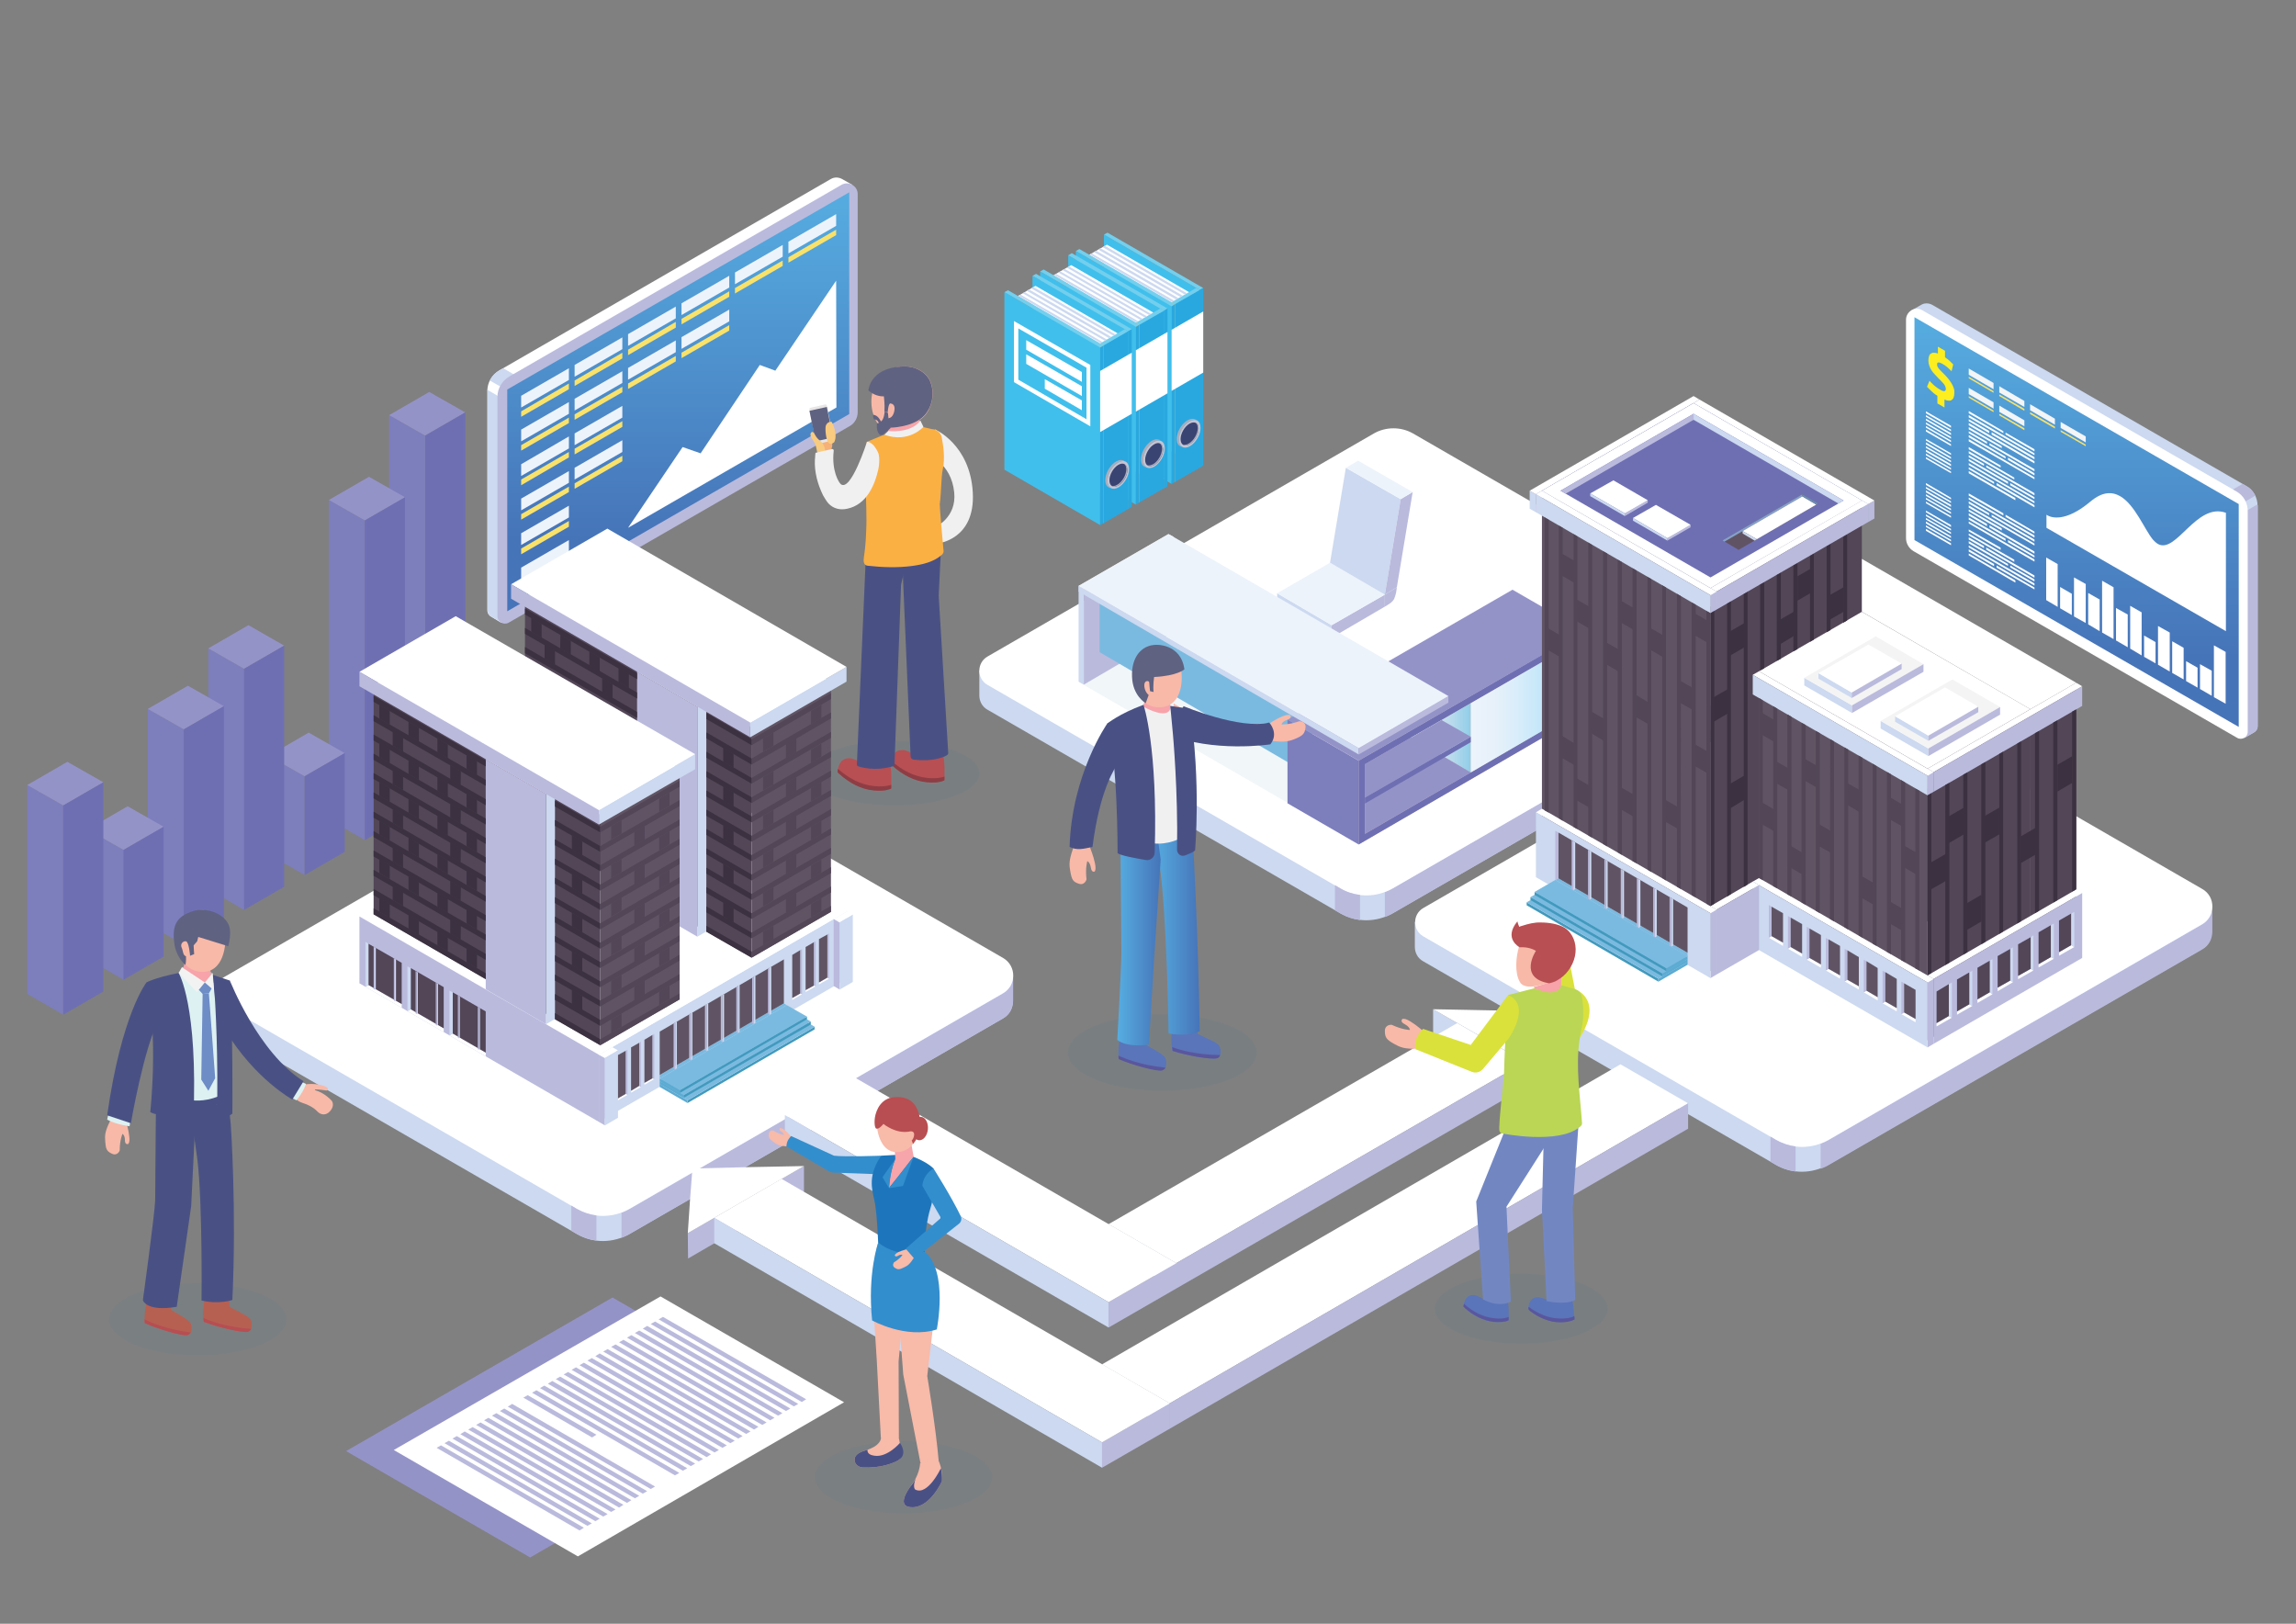<?xml version="1.0" encoding="utf-8"?>
<!-- Generator: Adobe Illustrator 21.0.0, SVG Export Plug-In . SVG Version: 6.00 Build 0)  -->
<svg version="1.1" id="Layer_1" xmlns="http://www.w3.org/2000/svg" xmlns:xlink="http://www.w3.org/1999/xlink" x="0px" y="0px"
	 viewBox="0 0 841.9 595.3" style="enable-background:new 0 0 841.9 595.3;" xml:space="preserve">
<rect x="0" y="0" width="841.9" height="595.3" fill="#808080" stroke="none"/>
<style type="text/css">
	.st0{fill:#9493C8;}
	.st1{fill:#FFFFFF;}
	.st2{fill:#CCD9F0;}
	.st3{fill:#BABADD;}
	.st4{fill:url(#SVGID_1_);}
	.st5{fill:#EDF3FB;}
	.st6{fill:#F9E269;}
	.st7{opacity:8.000000e-02;fill:#2E7990;enable-background:new    ;}
	.st8{fill:#F1F0F1;}
	.st9{fill:#F5B177;}
	.st10{fill:#E8E5E5;}
	.st11{fill:#606281;}
	.st12{fill:#F9CB80;}
	.st13{fill:#B84F53;}
	.st14{fill:#8F3D44;}
	.st15{fill:#BEC0C4;}
	.st16{fill:#495184;}
	.st17{fill:#FBB044;}
	.st18{fill:#F7A3A9;}
	.st19{fill:#F8B8A7;}
	.st20{fill:#40BFEC;}
	.st21{fill:#73CFED;}
	.st22{fill:#29A8E0;}
	.st23{fill:#F8C96B;}
	.st24{fill:#ABADBB;}
	.st25{fill:#C5C5D3;}
	.st26{fill:#3A4473;}
	.st27{fill:#ACADBB;}
	.st28{opacity:7.000000e-02;fill:#2D7890;enable-background:new    ;}
	.st29{fill:#F2ECE5;}
	.st30{fill:#7BBAE0;}
	.st31{fill:#CBB9B2;}
	.st32{fill:#7D7EBC;}
	.st33{fill:#6E6FB3;}
	.st34{fill:url(#SVGID_2_);}
	.st35{fill:url(#SVGID_3_);}
	.st36{fill:#605464;}
	.st37{fill:#524657;}
	.st38{fill:#3B3140;}
	.st39{fill:#429ABD;}
	.st40{fill:#5CABD2;}
	.st41{fill:#F4F4F4;}
	.st42{fill:#85A1CA;}
	.st43{fill:#6C8DB6;}
	.st44{fill:url(#SVGID_4_);}
	.st45{fill:#FCEE1F;}
	.st46{fill:#F3F5F7;}
	.st47{fill:#F8B9A8;}
	.st48{fill:#5A75B9;}
	.st49{fill:#5A569D;}
	.st50{fill:url(#SVGID_5_);}
	.st51{fill:url(#SVGID_6_);}
	.st52{fill:#3F3F5A;}
	.st53{fill:#5F6281;}
	.st54{opacity:7.000000e-02;fill:#2E7990;enable-background:new    ;}
	.st55{fill:#DDF1F2;}
	.st56{fill:#B66052;}
	.st57{fill:#B74E52;}
	.st58{fill:#BCBDBF;}
	.st59{fill:#F2F2F2;}
	.st60{fill:#6E8CC6;}
	.st61{fill:#DAE13A;}
	.st62{fill:#7287C2;}
	.st63{fill:#BAD654;}
	.st64{fill:#F8BAA9;}
	.st65{fill:#B84E51;}
	.st66{fill:#338ECD;}
	.st67{fill:#1D76BB;}
	.st68{fill:#F7A4AA;}
</style>
<polygon class="st0" points="126.9,532 224.6,475.7 292,514.6 194.4,571 "/>
<g>
	<g>
		<g>
			<g>
				<path class="st1" d="M312.6,67.8l-3.7-2.1l0,0c-1.2-0.7-2.8-0.9-4.2-0.1l-121.6,70.2c-2.7,1.6-4.4,4.4-4.4,7.5v80.4
					c0,1.1,0.6,2,1.4,2.4l0,0l3.7,2.2l0.6-1.6l-1.1-1l124.5-71.8c1.8-1,2.9-3,2.9-5.1V69.2c0-0.1,0-0.1,0-0.2L312.6,67.8z"/>
				<path class="st2" d="M192.5,146.9l-12.9-7.4c0.7-1.5,1.9-2.8,3.5-3.7l1.4-0.8l8,4.6V146.9z"/>
				<path class="st2" d="M178.7,142.9l5.8,3.4v78.8l-1.1,0.6l1.1,1l-0.6,1.6l-3.7-2.2l0,0c-0.8-0.4-1.4-1.3-1.4-2.4v-80.4
					C178.7,143.2,178.7,143,178.7,142.9z"/>
				<path class="st3" d="M308.5,67.8L186.8,138c-2.7,1.6-4.4,4.4-4.4,7.5v80.4c0,2.1,2.3,3.4,4.1,2.4l125.1-72.1
					c1.8-1,2.9-3,2.9-5.1V71.3C314.6,68.2,311.2,66.2,308.5,67.8z"/>
				
					<linearGradient id="SVGID_1_" gradientUnits="userSpaceOnUse" x1="2178.481" y1="528.974" x2="2178.481" y2="397.423" gradientTransform="matrix(-1 0 0 -1 2427.181 595.28)">
					<stop  offset="0" style="stop-color:#56AEE1"/>
					<stop  offset="1" style="stop-color:#4674B9"/>
				</linearGradient>
				<polygon class="st4" points="311.4,151.8 186,224.1 186,142.8 311.4,70.5 				"/>
			</g>
		</g>
		<g>
			<g>
				<polygon class="st5" points="208.6,135 208.6,139.3 191.1,149.4 191.1,145.1 				"/>
				<polygon class="st6" points="208.6,142.7 191.1,152.8 191.1,150.8 208.6,140.6 				"/>
			</g>
			<g>
				<polygon class="st5" points="228.2,123.7 228.2,128 210.7,138.1 210.7,133.8 				"/>
				<polygon class="st6" points="228.2,131.4 210.7,141.5 210.7,139.5 228.2,129.3 				"/>
			</g>
			<g>
				<polygon class="st5" points="247.8,112.4 247.8,116.7 230.3,126.8 230.3,122.5 				"/>
				<polygon class="st6" points="247.8,120.1 230.3,130.2 230.3,128.2 247.8,118 				"/>
			</g>
			<g>
				<polygon class="st5" points="267.4,101.1 267.4,105.4 249.9,115.5 249.9,111.2 				"/>
				<polygon class="st6" points="267.4,108.8 249.9,118.9 249.9,116.9 267.4,106.8 				"/>
			</g>
			<g>
				<polygon class="st5" points="287,89.8 287,94.1 269.5,104.2 269.5,99.9 				"/>
				<polygon class="st6" points="287,97.5 269.5,107.6 269.5,105.6 287,95.5 				"/>
			</g>
			<g>
				<polygon class="st5" points="306.6,78.5 306.6,82.8 289.1,92.9 289.1,88.6 				"/>
				<polygon class="st6" points="306.6,86.2 289.1,96.3 289.1,94.3 306.6,84.2 				"/>
			</g>
		</g>
		<g>
			<g>
				<polygon class="st5" points="208.6,147.4 208.6,151.7 191.1,161.8 191.1,157.5 				"/>
				<polygon class="st6" points="208.6,155.1 191.1,165.2 191.1,163.2 208.6,153.1 				"/>
			</g>
			<g>
				<polygon class="st5" points="228.2,136.1 228.2,140.4 210.7,150.5 210.7,146.2 				"/>
				<polygon class="st6" points="228.2,143.8 210.7,153.9 210.7,151.9 228.2,141.8 				"/>
			</g>
			<g>
				<polygon class="st5" points="247.8,124.8 247.8,129.1 230.3,139.2 230.3,134.9 				"/>
				<polygon class="st6" points="247.8,132.5 230.3,142.6 230.3,140.6 247.8,130.5 				"/>
			</g>
			<g>
				<polygon class="st5" points="208.6,160 208.6,164.4 191.1,174.5 191.1,170.2 				"/>
				<polygon class="st6" points="208.6,167.7 191.1,177.9 191.1,175.8 208.6,165.7 				"/>
			</g>
			<g>
				<polygon class="st5" points="228.2,148.8 228.2,153.1 210.7,163.2 210.7,158.9 				"/>
				<polygon class="st6" points="228.2,156.5 210.7,166.6 210.7,164.5 228.2,154.4 				"/>
			</g>
			<g>
				<polygon class="st5" points="208.6,172.7 208.6,177 191.1,187.1 191.1,182.8 				"/>
				<polygon class="st6" points="208.6,180.4 191.1,190.5 191.1,188.5 208.6,178.4 				"/>
			</g>
			<g>
				<polygon class="st5" points="228.2,161.4 228.2,165.7 210.7,175.8 210.7,171.5 				"/>
				<polygon class="st6" points="228.2,169.1 210.7,179.2 210.7,177.2 228.2,167.1 				"/>
			</g>
			<g>
				<polygon class="st5" points="208.6,185.4 208.6,189.7 191.1,199.8 191.1,195.5 				"/>
				<polygon class="st6" points="208.6,193.1 191.1,203.2 191.1,201.1 208.6,191 				"/>
			</g>
			<g>
				<polygon class="st5" points="208.6,198 208.6,202.3 191.1,212.4 191.1,208.1 				"/>
				<polygon class="st6" points="208.6,205.7 191.1,215.8 191.1,213.8 208.6,203.7 				"/>
			</g>
			<g>
				<polygon class="st5" points="267.4,113.5 267.4,117.8 249.9,127.9 249.9,123.6 				"/>
				<polygon class="st6" points="267.4,121.2 249.9,131.3 249.9,129.3 267.4,119.2 				"/>
			</g>
		</g>
	</g>
	<polygon class="st1" points="306.6,102.9 306.7,149.4 230.3,193.5 250.3,163.9 256.9,166.2 278.6,133.8 284.3,135.9 	"/>
</g>
<g>
	<ellipse class="st7" cx="327.7" cy="283.5" rx="31.4" ry="11.8"/>
	<g>
		<path class="st8" d="M349.9,180.6c-1.1-11-9.5-13.6-9.5-13.6l2.4-9.6c0,0,12.9,5.5,13.9,23.1c1,17.4-12.8,18.7-12.8,18.7l-0.8-6.1
			C343.1,193.2,350.8,189.7,349.9,180.6z"/>
		<path class="st9" d="M305,161.4c0,0,0.4,1.7,0,2.8c-0.3,1-0.3,2.4-0.2,2.6c0.1,0.2-1.7,0.3-1.7,0.3l-1.7-1.2l-2.1-4.4
			c0,0-0.3-1.7-0.3-1.8s1.4-0.9,1.4-0.9L305,161.4z"/>
		<path class="st10" d="M297.2,149.5l5.3-1.2c0.3-0.1,0.6,0.1,0.7,0.4l2.4,12.1c0.1,0.3-0.1,0.5-0.4,0.6l-5.2,1.4
			c-0.3,0.1-0.7-0.1-0.7-0.4l-2.5-12.3C296.7,149.9,296.9,149.6,297.2,149.5z"/>
		<polygon class="st11" points="305.4,160.4 299.1,161.8 296.8,150.6 303.2,149.2 		"/>
		<path class="st12" d="M302.6,166.9c0,0,0.5-3.5-2-5.4c-0.8-0.6-1.4-1.4-1.8-2.2c-0.3-0.6-1-1.5-1.5-0.5c-0.6,1.1,1.2,3,1.6,3.9
			s1,4.5,1,4.5L302.6,166.9z"/>
		<path class="st12" d="M305,154.7c0,0,2.4,4.5,0.9,7.4c0,0-1.3,1.3-2.2,0.1c-0.9-1.2-1.2-5.2-0.9-6.1
			C303.1,155.1,304.2,154.4,305,154.7z"/>
		<path class="st13" d="M312.4,278.1c1.1,0.3,2.1,0.8,3,1.4c2.1,1.3,3.4,0,3.4,0l7.4,0.4c0.9,1.1,0.6,9.1,0.6,9.1
			c-1.9,0.9-4.4,0.9-6.4,0.7c-4.7-0.4-9-2.8-12.6-6c-0.2-0.2-0.5-0.5-0.7-0.7C307.6,277.4,311.4,277.9,312.4,278.1z"/>
		<path class="st14" d="M307.3,281.9c3.7,3.3,8.2,5.8,13.2,6.3c2,0.2,4.4,0.2,6.3-0.5c0,0.8,0,1.4,0,1.4c-1.9,0.9-4.4,0.9-6.4,0.7
			c-4.7-0.4-9-2.8-12.6-6c-0.3-0.2-0.5-0.5-0.7-0.7C307.1,282.6,307.2,282.2,307.3,281.9C307.3,281.8,307.3,281.9,307.3,281.9z"/>
		<path class="st13" d="M331.9,275.1c1.1,0.3,2.1,0.8,3,1.4c2.1,1.3,3.4,0,3.4,0l7.4,0.4c0.9,1.1,0.6,9.1,0.6,9.1
			c-1.9,0.9-4.4,0.9-6.4,0.7c-4.7-0.4-9-2.8-12.6-6c-0.2-0.2-0.5-0.5-0.7-0.7C327.1,274.4,330.9,274.9,331.9,275.1z"/>
		<path class="st14" d="M326.8,278.9c3.7,3.3,8.2,5.8,13.2,6.3c2,0.2,4.4,0.2,6.3-0.5c0,0.8,0,1.4,0,1.4c-1.9,0.9-4.4,0.9-6.4,0.7
			c-4.7-0.4-9-2.8-12.6-6c-0.2-0.2-0.5-0.5-0.7-0.7C326.6,279.6,326.7,279.2,326.8,278.9L326.8,278.9z"/>
		<polygon class="st15" points="337.5,154.2 336.4,154.5 336.8,155.9 		"/>
		<path class="st16" d="M345.1,199.3c0,0-0.5,11.6-0.9,19.1l3.5,57.7c0,0.3-0.2,0.6-0.5,0.8c-1.3,0.8-5.4,2.4-12.2,1.6
			c-0.6-0.1-1.1-0.6-1.1-1.1l-3.3-77.5L345.1,199.3z"/>
		<path class="st16" d="M317.5,203.6l14.8-5.2c0,0,0.4,7.1-1.9,16l-2.4,65.7c0,0.4-0.3,0.8-0.8,0.9c-1.8,0.5-6.7,1.7-12.4,0
			c-0.4-0.1-0.7-0.5-0.6-0.8L317.5,203.6z"/>
		<path class="st17" d="M316.8,204.1c0-0.2,0.1-0.5,0.1-0.7c0.4-2.8,0.6-5.6,0.7-8.4c0.3-5.6-0.1-11.1-0.1-16.6
			c0-5.3,0.3-10.6,0.3-15.9V162l7.8-3.2l11.7-2.5l4.3,1c1.9,0.1,3.4,1.4,3.7,3c0.6,3,1.3,7.8,0.4,11.8c-0.6,2.6-0.5,8-1.1,12.7
			c-0.1,0.5,1,13.5,1.4,17.3c0,0,0.1,0.8-0.9,1.5c-2.9,2.5-7,3.4-10.7,3.9c-5.4,0.7-10.9,0.5-16.3-0.1
			C316.5,207.2,316.6,205.5,316.8,204.1z"/>
		<path class="st18" d="M336.7,152.5c-0.4,0.4,0,0.6-0.4,0.8c-2.5,1.7-6.2,2.3-9.2,3c-0.5,0.1-1,0.2-1.5,0.3l0.2,2
			c3.2,0.8,6.2,0.6,8.4,0c1.6-0.4,3-0.9,3-2.5l-0.2-3.9L336.7,152.5z"/>
		<path class="st8" d="M337.5,154.2l1.1,2.3c0,0-5.3,6.1-14.3,2.9l1.4-1.4C325.6,158,333.9,159.1,337.5,154.2z"/>
		<path class="st19" d="M336.2,135.2c-5.6-2.2-12-0.1-14.8,4.8c-2.6,4.5-2.5,10.7,0.3,15.1c1.6,2.5,6.7,1.8,9.2,1.3
			c3.6-0.7,7.2-2.2,9.1-5.2c2.1-3.3,2.6-7.7,1.2-11.2C340.3,137.7,338.4,136.1,336.2,135.2z"/>
		<path class="st11" d="M330.2,134.4c2-0.2,4,0,5.9,0.8c2.2,0.9,4.1,2.5,5,4.7c1.5,3.6,1,8-1.2,11.2c-1.9,3-5.6,4.5-9.1,5.2
			c-1.1,0.2-2.7,0.5-4.3,0.5l-0.8-3.5c1.3,0,2.1-1.4,2.3-3.1c0.2-1.7-0.7-2.2-1.5-2.3c-0.8,0-1,3.3-1,3.3l-1.2-0.4
			c0.2-2.3-0.2-5.5-0.2-5.5s-3,0.3-5.7-2.2C318.5,143.3,318.7,135.2,330.2,134.4z"/>
		<path class="st8" d="M299.1,166l6.1-1.4c0.6,0.2,0.5,0.5,0.5,0.7c-0.8,7.2,1.8,11.5,2.6,12.2c3.7,3,9.6-15.5,9.6-15.5
			s2.2-0.4,4.2,4.2c0,0,0.7,2,0,5.7c-1.3,5.9-4.3,13.1-11.4,14.6c-2.6,0.6-5.1,0-6.9-1.9c-0.8-0.9-1.4-2-2-3c-2-4.1-3.2-8.5-3-13
			C298.9,168.2,298.9,166,299.1,166z"/>
		<path class="st11" d="M320.4,153.7c-0.4-1.1-0.2-1.6-0.2-1.6c1.8,0,2.8,2.4,2.8,2.4c1.2-0.6,1.4-3.7,1.4-3.7l1.2,0.6l0.2,2l0.8,1
			v2.5c-0.8,0.8-2.1,1.9-2.8,2.4c-0.4,0.3-0.9,0.3-1.3,0c-1.4-1.4-0.9-4.1-0.9-4.1c0.4,0,0.6-0.1,0.6-0.1
			C322,153.8,320.4,153.7,320.4,153.7z"/>
	</g>
</g>
<g>
	<g>
		<g>
			<polygon class="st20" points="439.9,106.3 439.9,171.5 404.8,151.2 404.8,86 			"/>
			<polygon class="st21" points="404.8,86 439.9,106.3 441.2,105.6 406.1,85.3 			"/>
			<polygon class="st22" points="439.9,106.3 439.9,171.5 441.2,170.7 441.2,105.6 			"/>
		</g>
		<g>
			<polygon class="st22" points="430.8,111.5 430.8,176.7 439.9,171.5 439.9,106.3 			"/>
			<polygon class="st21" points="439.9,106.3 430.8,111.5 429.6,110.8 438.6,105.6 			"/>
			<polygon class="st23" points="430.8,111.5 430.8,176.7 429.6,176 429.6,110.8 			"/>
		</g>
		<g>
			<polygon class="st20" points="429.6,112.3 429.6,177.4 394.5,157.1 394.5,92 			"/>
			<polygon class="st21" points="394.5,92 429.6,112.3 430.8,111.5 395.8,91.3 			"/>
			<polygon class="st22" points="429.6,112.3 429.6,177.4 430.8,176.7 430.8,111.5 			"/>
		</g>
		<polygon class="st1" points="405.9,89.7 436,107.1 429.6,110.8 399.4,93.4 		"/>
		<polygon class="st2" points="434.5,108 404.3,90.6 405.1,90.1 435.2,107.5 		"/>
		<polygon class="st2" points="432.9,108.9 402.7,91.5 403.5,91 433.7,108.4 		"/>
		<polygon class="st2" points="432.1,109.3 431.3,109.8 401.1,92.4 401.9,91.9 		"/>
		<polygon class="st2" points="430.5,110.2 429.7,110.7 399.6,93.3 400.3,92.9 		"/>
		<g>
			<path class="st24" d="M433.2,163.7c-0.7-0.6-0.9-1.7-0.9-2.6c0.1-2.1,1.2-4.2,2.7-5.7c0.7-0.7,1.5-1.2,2.5-1.4
				c0.5-0.1,1-0.1,1.5,0.2l-0.7-0.4l-0.1-0.1c0,0,0,0-0.1,0c-0.6-0.2-1.2-0.2-1.8,0s-1.1,0.5-1.6,0.9l0,0c0,0-0.1,0-0.1,0.1
				c-1.7,1.4-2.9,3.6-3.1,5.8c-0.1,1.1,0.1,2.4,1.1,3l0.7,0.4C433.3,163.9,433.2,163.9,433.2,163.7
				C433.3,163.8,433.3,163.8,433.2,163.7L433.2,163.7z"/>
			<g>
				<path class="st25" d="M436.2,154.5c-2.2,1.3-4,4.3-3.9,6.8c0,2.5,1.8,3.5,4,2.3c2.2-1.3,4-4.3,3.9-6.8
					C440.2,154.2,438.4,153.2,436.2,154.5z"/>
			</g>
		</g>
		<g>
			<path class="st26" d="M436.2,155.3c-1.8,1-3.3,3.6-3.3,5.7c0,2.1,1.5,2.9,3.3,1.9s3.3-3.6,3.3-5.7
				C439.5,155.1,438.1,154.3,436.2,155.3z"/>
		</g>
		<path class="st24" d="M435.9,162.6c1.8-1,3.3-3.6,3.3-5.7c0-0.9-0.3-1.5-0.7-1.9c0.7,0.3,1.1,1.1,1.1,2.2c0,2.1-1.5,4.6-3.3,5.7
			c-1,0.6-2,0.6-2.6,0.1C434.3,163.2,435.1,163.1,435.9,162.6z"/>
		<polygon class="st1" points="441.2,114.2 429.6,120.9 429.6,143.3 441.2,136.6 		"/>
		<path class="st1" d="M398,102.6V125l28,16.2v-22.4L398,102.6z M399.5,105.3l25,14.4v18.9l-25-14.5L399.5,105.3L399.5,105.3z"/>
		<polygon class="st1" points="422.9,121.3 422.9,124.9 402.5,113.1 402.5,109.6 		"/>
		<polygon class="st1" points="422.9,126.5 422.9,130.1 402.5,118.3 402.5,114.8 		"/>
		<polygon class="st1" points="409.3,123.9 422.9,131.7 422.9,135.2 409.3,127.4 		"/>
	</g>
	<g>
		<g>
			<polygon class="st20" points="426.8,113.9 426.8,179 391.7,158.7 391.7,93.6 			"/>
			<polygon class="st21" points="391.7,93.6 426.8,113.9 428.1,113.1 393,92.8 			"/>
			<polygon class="st22" points="426.8,113.9 426.8,179 428.1,178.3 428.1,113.1 			"/>
		</g>
		<g>
			<polygon class="st22" points="417.7,119.1 417.7,184.2 426.8,179 426.8,113.9 			"/>
			<polygon class="st21" points="426.8,113.9 417.7,119.1 416.5,118.3 425.5,113.1 			"/>
			<polygon class="st23" points="417.7,119.1 417.7,184.2 416.5,183.5 416.5,118.3 			"/>
		</g>
		<g>
			<polygon class="st20" points="416.5,119.8 416.5,185 381.4,164.7 381.4,99.5 			"/>
			<polygon class="st21" points="381.4,99.5 416.5,119.8 417.7,119.1 382.7,98.8 			"/>
			<polygon class="st22" points="416.5,119.8 416.5,185 417.7,184.3 417.7,119.1 			"/>
		</g>
		<polygon class="st1" points="392.8,97.2 422.9,114.6 416.5,118.3 386.3,100.9 		"/>
		<polygon class="st2" points="421.4,115.5 391.2,98.1 392,97.7 422.1,115.1 		"/>
		<polygon class="st2" points="419.8,116.4 389.6,99 390.4,98.6 420.6,116 		"/>
		<polygon class="st2" points="419,116.9 418.2,117.3 388.1,99.9 388.8,99.5 		"/>
		<polygon class="st2" points="417.4,117.8 416.6,118.2 386.5,100.8 387.3,100.4 		"/>
		<g>
			<path class="st24" d="M420.1,171.2c-0.7-0.6-0.9-1.7-0.9-2.6c0.1-2.1,1.2-4.2,2.7-5.7c0.7-0.7,1.5-1.2,2.5-1.4
				c0.5-0.1,1-0.1,1.5,0.2l-0.7-0.4l-0.1-0.1c0,0,0,0-0.1,0c-0.6-0.2-1.2-0.2-1.8,0s-1.1,0.5-1.6,0.9l0,0c0,0-0.1,0-0.1,0.1
				c-1.7,1.4-2.9,3.6-3.1,5.8c-0.1,1.1,0.1,2.4,1.1,3l0.7,0.4C420.2,171.4,420.1,171.4,420.1,171.2
				C420.2,171.3,420.2,171.3,420.1,171.2C420.1,171.3,420.1,171.3,420.1,171.2z"/>
			<g>
				<path class="st25" d="M423.1,162c-2.2,1.3-4,4.3-3.9,6.8c0,2.5,1.8,3.5,4,2.3c2.2-1.3,4-4.3,3.9-6.8
					C427.1,161.8,425.3,160.8,423.1,162z"/>
			</g>
		</g>
		<g>
			<path class="st26" d="M423.2,162.9c-1.8,1-3.3,3.6-3.3,5.7c0,2.1,1.5,2.9,3.3,1.9s3.3-3.6,3.3-5.7
				C426.4,162.7,425,161.8,423.2,162.9z"/>
		</g>
		<path class="st24" d="M422.8,170.2c1.8-1,3.3-3.6,3.3-5.7c0-0.9-0.3-1.5-0.7-1.9c0.7,0.3,1.1,1.1,1.1,2.2c0,2.1-1.5,4.6-3.3,5.7
			c-1,0.6-2,0.6-2.6,0.1C421.2,170.7,422,170.6,422.8,170.2z"/>
		<polygon class="st1" points="428.1,121.7 416.5,128.4 416.5,150.9 428.1,144.2 		"/>
		<path class="st1" d="M384.9,110.2v22.4l28,16.2v-22.5L384.9,110.2z M386.4,112.8l25,14.4v18.9l-25-14.5V112.8z"/>
		<polygon class="st1" points="409.8,128.9 409.8,132.4 389.4,120.6 389.4,117.1 		"/>
		<polygon class="st1" points="409.8,134.1 409.8,137.6 389.4,125.8 389.4,122.3 		"/>
		<polygon class="st1" points="396.2,131.4 409.8,139.3 409.8,142.8 396.2,134.9 		"/>
	</g>
	<g>
		<g>
			<polygon class="st20" points="413.7,121.4 413.7,186.6 378.6,166.3 378.6,101.1 			"/>
			<polygon class="st21" points="378.6,101.1 413.7,121.4 415,120.7 379.9,100.4 			"/>
			<polygon class="st22" points="413.7,121.4 413.7,186.6 415,185.8 415,120.7 			"/>
		</g>
		<g>
			<polygon class="st22" points="404.7,126.6 404.7,191.8 413.7,186.6 413.7,121.4 			"/>
			<polygon class="st21" points="413.7,121.4 404.7,126.6 403.4,125.9 412.4,120.7 			"/>
			<polygon class="st23" points="404.7,126.6 404.7,191.8 403.4,191.1 403.4,125.9 			"/>
		</g>
		<g>
			<polygon class="st20" points="403.4,127.4 403.4,192.5 368.3,172.2 368.3,107.1 			"/>
			<polygon class="st21" points="368.3,107.1 403.4,127.4 404.7,126.6 369.6,106.4 			"/>
			<polygon class="st22" points="403.4,127.4 403.4,192.5 404.7,191.8 404.7,126.6 			"/>
		</g>
		<polygon class="st1" points="379.7,104.8 409.8,122.2 403.4,125.9 373.3,108.5 		"/>
		<polygon class="st2" points="408.3,123.1 378.1,105.7 378.9,105.2 409,122.6 		"/>
		<polygon class="st2" points="406.7,124 376.5,106.6 377.3,106.1 407.5,123.5 		"/>
		<polygon class="st2" points="405.9,124.5 405.1,124.9 375,107.5 375.7,107.1 		"/>
		<polygon class="st2" points="404.3,125.4 403.6,125.8 373.4,108.4 374.2,108 		"/>
		<g>
			<path class="st24" d="M407,178.8c-0.7-0.6-0.9-1.7-0.9-2.6c0.1-2.1,1.2-4.2,2.7-5.7c0.7-0.7,1.5-1.2,2.5-1.4
				c0.5-0.1,1-0.1,1.5,0.2l-0.7-0.4l-0.1-0.1c0,0,0,0-0.1,0c-0.6-0.2-1.2-0.2-1.8,0s-1.1,0.5-1.6,0.9l0,0c0,0-0.1,0-0.1,0.1
				c-1.7,1.4-2.9,3.6-3.1,5.8c-0.1,1.1,0.1,2.4,1.1,3l0.7,0.4C407.1,179,407,179,407,178.8C407.1,178.9,407.1,178.9,407,178.8
				L407,178.8z"/>
			<g>
				<path class="st25" d="M410,169.6c-2.2,1.3-4,4.3-3.9,6.8c0,2.5,1.8,3.5,4,2.3c2.2-1.3,4-4.3,3.9-6.8
					C414,169.3,412.2,168.3,410,169.6z"/>
			</g>
		</g>
		<g>
			<path class="st26" d="M410.1,170.4c-1.8,1-3.3,3.6-3.3,5.7c0,2.1,1.5,2.9,3.3,1.9s3.3-3.6,3.3-5.7
				C413.3,170.2,411.9,169.4,410.1,170.4z"/>
		</g>
		<path class="st24" d="M409.7,177.7c1.8-1,3.3-3.6,3.3-5.7c0-0.9-0.3-1.5-0.7-1.9c0.7,0.3,1.1,1.1,1.1,2.2c0,2.1-1.5,4.6-3.3,5.7
			c-1,0.6-2,0.6-2.6,0.1C408.1,178.3,408.9,178.2,409.7,177.7z"/>
		<polygon class="st1" points="415,129.3 403.4,136 403.4,158.4 415,151.7 		"/>
		<path class="st1" d="M371.8,117.7v22.4l28,16.2v-22.5L371.8,117.7z M373.4,120.4l25,14.4v18.9l-25-14.5V120.4z"/>
		<polygon class="st1" points="396.7,136.4 396.7,140 376.3,128.2 376.3,124.7 		"/>
		<polygon class="st1" points="396.7,141.6 396.7,145.2 376.3,133.4 376.3,129.9 		"/>
		<polygon class="st1" points="383.1,139 396.7,146.8 396.7,150.4 383.1,142.5 		"/>
	</g>
</g>
<g>
	<g>
		<g>
			<path class="st2" d="M649.4,242.6c-0.5-0.5-1-0.9-1.6-1.3l-129.6-74.8c-4.4-2.5-9.9-2.5-14.3,0l-137.5,79.3h-7.3v9.2
				c0,2,1,4.1,3,5.2l129.3,74.6c6,3.5,13.3,3.4,19.3,0l136.9-79c2.5-1.4,3.7-3.9,3.7-6.5l0,0V240L649.4,242.6z"/>
			<g>
				<path class="st3" d="M647.7,246.6l-136.9,79c-1,0.6-2,1-3,1.4v9.2c1-0.4,2.1-0.8,3-1.4l136.9-79c2.5-1.4,3.7-3.9,3.7-6.5l0,0
					V240C651.5,242.7,650.2,245.2,647.7,246.6z"/>
				<path class="st27" d="M651.5,240.1L651.5,240.1L651.5,240.1L651.5,240.1z"/>
			</g>
			<path class="st1" d="M647.7,233.7l-129.6-74.8c-4.4-2.5-9.9-2.5-14.3,0l-141.7,81.8c-4,2.3-4,8.1,0,10.4l129.3,74.6
				c6,3.5,13.3,3.4,19.3,0l136.9-79C652.7,243.8,652.7,236.5,647.7,233.7z"/>
			<path class="st3" d="M491.5,325.7l-2-1.2v9.2l2,1.2c2.3,1.3,4.7,2.1,7.2,2.4v-9.2C496.2,327.8,493.7,327,491.5,325.7z"/>
		</g>
	</g>
	<g>
		<polygon class="st28" points="395.5,250 428.5,230.9 531.1,290.4 498.2,309.4 		"/>
		<g>
			<g>
				<polygon class="st3" points="507.8,218 488.3,229.2 488.3,233.8 507.8,222.4 				"/>
				<polygon class="st2" points="488.3,229.2 468.3,217.5 468.3,222.1 488.3,233.8 				"/>
				<polygon class="st5" points="507.8,218 487.7,206.3 468.3,217.5 488.3,229.2 				"/>
			</g>
			<g>
				<polygon class="st2" points="493.5,171.5 513.6,183 507.8,218 487.7,206.3 				"/>
				<polygon class="st3" points="513.6,183 518,180.4 512.2,215.3 507.8,218 				"/>
				<polygon class="st5" points="493.5,171.5 498,168.9 518,180.4 513.6,183 				"/>
			</g>
			<path class="st3" d="M512.2,215.3c-0.1,0.6-0.2,1.8-0.3,2.1c-0.2,0.7-0.4,1.5-0.7,2.2c-0.8,1.4-2.1,2-3.4,2.8V218
				C507.8,218,512.2,215.3,512.2,215.3z"/>
		</g>
		<g>
			<g>
				<polygon class="st3" points="430.4,196.8 397.4,215.9 397.4,251 430.4,231.7 				"/>
				<polygon class="st2" points="397.4,215.9 395.5,214.8 395.5,249.9 397.4,251 				"/>
				<polygon class="st29" points="430.4,196.8 428.4,195.8 395.5,214.8 397.4,215.9 				"/>
			</g>
			<g>
				<polygon class="st30" points="481.2,265.8 481.2,284.7 403.2,239.1 403.2,220.5 				"/>
			</g>
			<g>
				<g>
					<polygon class="st31" points="580.8,231.3 498.2,278.9 498.2,309.6 580.8,261.7 					"/>
					<polygon class="st32" points="498.2,278.9 472.1,263.8 472.1,294.5 498.2,309.6 					"/>
					<polygon class="st0" points="580.8,231.3 554.6,216.2 472.1,263.8 498.2,278.9 					"/>
				</g>
				<path class="st33" d="M498.2,278.9v30.7l82.5-47.9v-30.4L498.2,278.9z M500.5,280.2l78-45v25.2l-78,45.3V280.2z"/>
			</g>
			
				<linearGradient id="SVGID_2_" gradientUnits="userSpaceOnUse" x1="517.443" y1="324.78" x2="539.312" y2="324.78" gradientTransform="matrix(1 0 0 -1 0 595.28)">
				<stop  offset="0" style="stop-color:#DFE8EF"/>
				<stop  offset="0.212" style="stop-color:#DBE6EF"/>
				<stop  offset="0.45" style="stop-color:#CDE1EE"/>
				<stop  offset="0.7" style="stop-color:#B6DAEC"/>
				<stop  offset="0.959" style="stop-color:#94CFE9"/>
				<stop  offset="1" style="stop-color:#8ECEE9"/>
			</linearGradient>
			<polygon class="st34" points="539.3,257.8 523.9,266.7 517.4,270.4 539.3,283.2 			"/>
			<polygon class="st0" points="539.3,283.2 517.4,270.4 500.5,280.2 500.5,305.7 			"/>
			
				<linearGradient id="SVGID_3_" gradientUnits="userSpaceOnUse" x1="539.3" y1="336.08" x2="578.5" y2="336.08" gradientTransform="matrix(1 0 0 -1 0 595.28)">
				<stop  offset="0" style="stop-color:#ECF3FB"/>
				<stop  offset="0.206" style="stop-color:#E7F1FA"/>
				<stop  offset="0.437" style="stop-color:#D9EDFA"/>
				<stop  offset="0.681" style="stop-color:#C2E6F9"/>
				<stop  offset="0.933" style="stop-color:#A0DCF7"/>
				<stop  offset="1" style="stop-color:#94D9F7"/>
			</linearGradient>
			<polygon class="st35" points="578.5,235.2 578.5,260.4 539.3,283.2 539.3,257.8 			"/>
			<g>
				<polygon class="st33" points="539.3,270.1 500.5,292.4 500.5,294.6 539.3,272.1 				"/>
				<polygon class="st0" points="539.3,270.1 528.6,264 500.5,280.2 500.5,292.4 				"/>
			</g>
			<g>
				<polygon class="st2" points="395.5,214.8 498.2,274.3 498.2,276.6 395.5,216.9 				"/>
				<polygon class="st3" points="498.2,274.3 531.1,255.2 531.1,257.6 498.2,276.6 				"/>
				<polygon class="st5" points="395.5,214.8 428.5,195.8 531.1,255.2 498.2,274.3 				"/>
			</g>
		</g>
	</g>
</g>
<g>
	<g>
		<g>
			<g>
				<polygon class="st32" points="155.9,159.7 155.9,295.2 142.7,287.6 142.7,152.2 				"/>
				<polygon class="st0" points="142.7,152.2 155.9,159.7 170.6,151.2 157.4,143.7 				"/>
				<polygon class="st33" points="155.9,159.7 155.9,295.2 170.6,286.7 170.6,151.2 				"/>
			</g>
		</g>
	</g>
	<g>
		<g>
			<g>
				<polygon class="st32" points="133.8,190.8 133.8,308 120.6,300.4 120.6,183.3 				"/>
				<polygon class="st0" points="120.6,183.3 133.8,190.8 148.5,182.3 135.3,174.8 				"/>
				<polygon class="st33" points="133.8,190.8 133.8,308 148.5,299.5 148.5,182.3 				"/>
			</g>
		</g>
	</g>
	<g>
		<g>
			<g>
				<polygon class="st32" points="111.7,284.6 111.7,320.8 98.5,313.2 98.5,277.1 				"/>
				<polygon class="st0" points="98.5,277.1 111.7,284.6 126.4,276.1 113.2,268.6 				"/>
				<polygon class="st33" points="111.7,284.6 111.7,320.8 126.4,312.3 126.4,276.1 				"/>
			</g>
		</g>
	</g>
	<g>
		<g>
			<g>
				<polygon class="st32" points="89.5,245.2 89.5,333.6 76.4,326 76.4,237.7 				"/>
				<polygon class="st0" points="76.4,237.7 89.5,245.2 104.2,236.7 91.1,229.2 				"/>
				<polygon class="st33" points="89.5,245.2 89.5,333.6 104.2,325.1 104.2,236.7 				"/>
			</g>
		</g>
	</g>
	<g>
		<g>
			<g>
				<polygon class="st32" points="67.4,267.4 67.4,346.4 54.2,338.8 54.2,259.9 				"/>
				<polygon class="st0" points="54.2,259.9 67.4,267.4 82.1,258.9 68.9,251.4 				"/>
				<polygon class="st33" points="67.4,267.4 67.4,346.4 82.1,337.9 82.1,258.9 				"/>
			</g>
		</g>
	</g>
	<g>
		<g>
			<g>
				<polygon class="st32" points="45.3,311.6 45.3,359.2 32.1,351.6 32.1,304.1 				"/>
				<polygon class="st0" points="32.1,304.1 45.3,311.6 60,303.1 46.8,295.6 				"/>
				<polygon class="st33" points="45.3,311.6 45.3,359.2 60,350.7 60,303.1 				"/>
			</g>
		</g>
	</g>
	<g>
		<g>
			<g>
				<polygon class="st32" points="23.2,295.3 23.2,372 10,364.4 10,287.8 				"/>
				<polygon class="st0" points="10,287.8 23.2,295.3 37.9,286.8 24.7,279.3 				"/>
				<polygon class="st33" points="23.2,295.3 23.2,372 37.9,363.5 37.9,286.8 				"/>
			</g>
		</g>
	</g>
</g>
<g>
	<g>
		<path class="st2" d="M809.1,334.8c-0.5-0.5-1-0.9-1.6-1.3l-129.6-74.8c-4.4-2.5-9.9-2.5-14.3,0L526.1,338h-7.3v9.2
			c0,2,1,4.1,3,5.2L651.1,427c6,3.5,13.3,3.4,19.3,0l136.9-79c2.5-1.4,3.7-3.9,3.7-6.5l0,0v-9.3L809.1,334.8z"/>
		<g>
			<path class="st3" d="M807.5,338.9l-136.9,79c-1,0.6-2,1-3,1.4v9.2c1-0.4,2.1-0.8,3-1.4l136.9-79c2.5-1.4,3.7-3.9,3.7-6.5l0,0
				v-9.3C811.3,334.9,810,337.4,807.5,338.9z"/>
			<path class="st27" d="M811.3,332.3L811.3,332.3L811.3,332.3L811.3,332.3z"/>
		</g>
		<path class="st1" d="M807.5,325.9l-129.6-74.8c-4.4-2.5-9.9-2.5-14.3,0l-141.7,81.8c-4,2.3-4,8.1,0,10.4l129.3,74.6
			c6,3.5,13.3,3.4,19.3,0l136.9-79C812.5,336,812.5,328.7,807.5,325.9z"/>
		<path class="st3" d="M651.2,417.9l-2-1.2v9.2l2,1.2c2.3,1.3,4.7,2.1,7.2,2.4v-9.2C656,420,653.5,419.2,651.2,417.9z"/>
	</g>
</g>
<g>
	<g>
		<polygon class="st36" points="744.5,260 744.5,359.6 666,314.2 666,214.6 		"/>
		<polygon class="st37" points="744.5,260 744.5,359.6 761.3,349.9 761.3,250.3 		"/>
		<polygon class="st1" points="666,214.6 744.5,260 761.3,250.3 682.7,204.9 		"/>
	</g>
	<g>
		<polygon class="st2" points="563.2,181.2 560.9,179.9 560.9,186.5 563.2,187.8 		"/>
		<polygon class="st1" points="621,145.2 560.9,179.9 563.2,181.2 623.2,146.5 		"/>
		<polygon class="st3" points="623.2,146.5 563.2,181.2 563.2,187.8 623.2,153.1 		"/>
	</g>
	<g>
		<polygon class="st3" points="685,184.8 687.3,183.5 687.3,190.1 685,191.4 		"/>
		<polygon class="st1" points="623.2,146.5 687.3,183.5 685,184.8 621,147.8 		"/>
		<polygon class="st2" points="621,147.8 685,184.8 685,191.4 621,154.4 		"/>
	</g>
	<g>
		<polygon class="st36" points="627.2,215.6 627.2,356 565.4,320.3 565.4,179.9 		"/>
		<polygon class="st37" points="627.2,215.6 627.2,356 682.7,323.9 682.7,183.5 		"/>
		<polygon class="st33" points="565.4,179.9 627.2,215.6 682.7,183.5 621,147.8 		"/>
	</g>
	<path class="st1" d="M621,147.8l-55.6,32.1l61.8,35.7l55.6-32.1L621,147.8z M627.2,211.7l-55-31.8l48.8-28.2l55,31.8L627.2,211.7z"
		/>
	<polygon class="st3" points="572.2,179.9 621,151.7 621,153.9 574.1,181 	"/>
	<polygon class="st2" points="676,183.5 621,151.7 621,153.9 674.1,184.6 	"/>
	<g>
		<g>
			<polygon class="st2" points="629.4,216.9 627.2,215.6 627.2,222.2 629.4,223.5 			"/>
			<polygon class="st1" points="682.7,183.5 627.2,215.6 629.4,216.9 685,184.8 			"/>
			<polygon class="st3" points="685,184.8 629.4,216.9 629.4,223.5 685,191.4 			"/>
		</g>
		<g>
			<polygon class="st3" points="627.2,218.2 629.4,216.9 629.4,223.5 627.2,224.8 			"/>
			<polygon class="st1" points="565.4,179.9 629.4,216.9 627.2,218.2 563.2,181.2 			"/>
			<polygon class="st2" points="563.2,181.2 627.2,218.2 627.2,224.8 563.2,187.8 			"/>
		</g>
	</g>
	<g>
		<polygon class="st36" points="706.8,281.8 706.8,381.4 645,345.7 645,246.1 		"/>
		<polygon class="st37" points="706.8,281.8 706.8,381.4 744.5,359.6 744.5,260 		"/>
		<polygon class="st1" points="645,246.1 706.8,281.8 744.5,260 682.7,224.3 		"/>
	</g>
	<g>
		<g>
			<polygon class="st2" points="709,283.1 706.8,281.8 706.8,289 709,290.3 			"/>
			<polygon class="st1" points="761.3,250.3 706.8,281.8 709,283.1 763.5,251.6 			"/>
			<polygon class="st3" points="763.5,251.6 709,283.1 709,290.3 763.5,258.8 			"/>
		</g>
		<g>
			<polygon class="st3" points="706.8,284.4 709,283.1 709,290.3 706.8,291.6 			"/>
			<polygon class="st1" points="645,246.1 709,283.1 706.8,284.4 642.7,247.4 			"/>
			<polygon class="st2" points="642.7,247.4 706.8,284.4 706.8,291.6 642.7,254.6 			"/>
		</g>
	</g>
	<g>
		<g>
			<polygon class="st2" points="709,358.9 706.8,357.6 706.8,381.4 709,382.7 			"/>
			<polygon class="st1" points="761.3,326.1 706.8,357.6 709,358.9 763.5,327.4 			"/>
			<polygon class="st3" points="763.5,327.4 709,358.9 709,382.7 763.5,351.2 			"/>
		</g>
		<g>
			<polygon class="st3" points="706.8,360.2 709,358.9 709,382.7 706.8,384 			"/>
			<polygon class="st1" points="645,321.9 709,358.9 706.8,360.2 642.7,323.2 			"/>
			<polygon class="st2" points="642.7,323.2 706.8,360.2 706.8,384 642.7,347 			"/>
		</g>
		<g>
			<polygon class="st2" points="629.4,333.5 627.2,332.2 627.2,356 629.4,357.3 			"/>
			<polygon class="st1" points="642.7,323.2 627.2,332.2 629.4,333.5 645,324.5 			"/>
			<polygon class="st3" points="645,324.5 629.4,333.5 629.4,357.3 645,348.3 			"/>
		</g>
		<g>
			<polygon class="st3" points="627.2,334.8 629.4,333.5 629.4,357.3 627.2,358.6 			"/>
			<polygon class="st1" points="565.4,296.5 629.4,333.5 627.2,334.8 563.2,297.8 			"/>
			<polygon class="st2" points="563.2,297.8 627.2,334.8 627.2,358.6 563.2,321.6 			"/>
		</g>
	</g>
	<g>
		<polygon class="st38" points="628.6,224 627.2,224.8 627.2,332.2 628.6,331.3 		"/>
		<polygon class="st38" points="634.7,220.5 633.3,221.3 633.3,328.7 634.7,327.8 		"/>
		<polygon class="st38" points="640.8,217 639.4,217.8 639.4,325.2 640.8,324.3 		"/>
		<g>
			<polygon class="st38" points="646.9,213.5 645.4,214.3 645.4,245.8 646.9,245 			"/>
			<polygon class="st38" points="653,210 651.5,210.8 651.5,242.3 653,241.5 			"/>
			<polygon class="st38" points="659.1,206.5 657.6,207.3 657.6,238.8 659.1,238 			"/>
			<polygon class="st38" points="665.1,203 663.7,203.8 663.7,235.3 665.1,234.5 			"/>
			<polygon class="st38" points="671.2,199.5 669.8,200.3 669.8,231.8 671.2,231 			"/>
			<polygon class="st38" points="677.3,196 675.9,196.8 675.9,228.3 677.3,227.5 			"/>
		</g>
		<polygon class="st38" points="708.2,290.8 706.8,291.6 706.8,357.6 708.2,356.7 		"/>
		<polygon class="st38" points="714.8,287 713.3,287.8 713.3,353.8 714.8,352.9 		"/>
		<polygon class="st38" points="721.4,283.2 719.9,284 719.9,350 721.4,349.1 		"/>
		<polygon class="st38" points="728,279.4 726.5,280.2 726.5,346.2 728,345.3 		"/>
		<polygon class="st38" points="734.5,275.6 733.1,276.4 733.1,342.4 734.5,341.5 		"/>
		<polygon class="st38" points="741.1,271.8 739.7,272.6 739.7,338.6 741.1,337.7 		"/>
		<polygon class="st38" points="747.7,268 746.2,268.8 746.2,334.8 747.7,333.9 		"/>
		<polygon class="st38" points="754.4,264.1 752.9,264.9 752.9,330.9 754.4,330 		"/>
		<polygon class="st38" points="761.3,260.1 759.8,260.9 759.8,326.9 761.3,326 		"/>
		<polygon class="st38" points="720.1,296.1 714.6,299.3 714.6,309.1 720.1,305.9 		"/>
		<polygon class="st38" points="713.8,312.9 708.2,316.1 708.2,326 713.8,322.8 		"/>
		<polygon class="st38" points="726.6,328 721.1,331.2 721.1,341 726.6,337.8 		"/>
		<polygon class="st38" points="733.1,296.1 727.5,299.3 727.5,309.1 733.1,305.9 		"/>
		<polygon class="st38" points="746.4,303.5 740.9,306.7 740.9,316.5 746.4,313.3 		"/>
		<polygon class="st38" points="759.9,277.2 754.4,280.4 754.4,290.2 759.9,287 		"/>
		<polygon class="st38" points="639.5,228.5 634.5,231.4 634.5,240.3 639.5,237.4 		"/>
		<polygon class="st38" points="639.5,284.4 634.5,287.3 634.5,296.3 639.5,293.3 		"/>
		<polygon class="st38" points="633.5,252.7 628.4,255.6 628.4,264.6 633.5,261.6 		"/>
		<polygon class="st38" points="657.7,224.3 652.7,227.2 652.7,236.2 657.7,233.2 		"/>
		<polygon class="st38" points="664.1,208.4 659.1,211.3 659.1,220.2 664.1,217.3 		"/>
		<polygon class="st38" points="676,215.3 670.9,218.2 670.9,227.2 676,224.3 		"/>
	</g>
	<g>
		<polygon class="st37" points="625.7,224 627.2,224.8 627.2,332.2 625.7,331.3 		"/>
		<polygon class="st37" points="620.3,220.9 621.8,221.7 621.8,329 620.3,328.2 		"/>
		<polygon class="st37" points="645,255.9 646.4,256.8 646.4,322.7 645,321.9 		"/>
		<polygon class="st37" points="650.2,258.9 651.7,259.8 651.7,325.7 650.2,324.9 		"/>
		<polygon class="st37" points="655.4,261.9 656.9,262.8 656.9,328.7 655.4,327.9 		"/>
		<polygon class="st37" points="660.6,265 662.1,265.8 662.1,331.7 660.6,330.9 		"/>
		<polygon class="st37" points="665.8,268 667.3,268.8 667.3,334.8 665.8,333.9 		"/>
		<polygon class="st37" points="671.1,271 672.5,271.8 672.5,337.8 671,336.9 		"/>
		<polygon class="st37" points="676.3,274 677.7,274.8 677.7,340.8 676.3,339.9 		"/>
		<polygon class="st37" points="681.5,277 682.9,277.8 682.9,343.8 681.5,342.9 		"/>
		<polygon class="st37" points="686.7,280 688.1,280.9 688.1,346.8 686.7,346 		"/>
		<polygon class="st37" points="691.9,283 693.4,283.9 693.4,349.8 691.9,349 		"/>
		<polygon class="st37" points="697.1,286 698.6,286.9 698.6,352.8 697.1,352 		"/>
		<polygon class="st37" points="702.3,289.1 703.8,289.9 703.8,355.8 702.3,355 		"/>
		<polygon class="st37" points="614.9,217.7 616.4,218.6 616.3,325.9 614.9,325.1 		"/>
		<polygon class="st37" points="609.5,214.6 610.9,215.4 610.9,322.8 609.5,321.9 		"/>
		<polygon class="st37" points="604.1,211.5 605.5,212.3 605.5,319.7 604.1,318.8 		"/>
		<polygon class="st37" points="598.6,208.3 600.1,209.2 600.1,316.5 598.6,315.7 		"/>
		<polygon class="st37" points="593.2,205.2 594.7,206.1 594.7,313.4 593.2,312.5 		"/>
		<polygon class="st37" points="587.8,202.1 589.3,202.9 589.3,310.3 587.8,309.4 		"/>
		<polygon class="st37" points="582.4,198.9 583.8,199.8 583.8,307.1 582.4,306.3 		"/>
		<polygon class="st37" points="577,195.8 578.4,196.7 578.4,304 577,303.2 		"/>
		<polygon class="st37" points="571.6,192.7 573,193.5 573,300.9 571.6,300 		"/>
		<polygon class="st37" points="566.4,189.7 567.9,190.6 567.9,297.9 566.4,297.1 		"/>
		<polygon class="st37" points="621.4,224.8 625.9,227.5 625.9,235.5 621.4,232.9 		"/>
		<polygon class="st37" points="621.4,272.8 625.9,275.4 625.9,283.4 621.4,280.8 		"/>
		<polygon class="st37" points="616,249.5 620.5,252.1 620.5,260.2 616,257.6 		"/>
		<polygon class="st37" points="646.1,261.3 650.6,264 650.6,272 646.1,269.4 		"/>
		<polygon class="st37" points="646.1,294.2 650.6,296.8 650.6,304.8 646.1,302.2 		"/>
		<polygon class="st37" points="651.2,279.1 655.8,281.7 655.8,289.7 651.2,287.1 		"/>
		<polygon class="st37" points="656.4,310 660.9,312.6 660.9,320.6 656.4,318 		"/>
		<polygon class="st37" points="661.6,278.1 666.1,280.7 666.1,288.7 661.6,286.1 		"/>
		<polygon class="st37" points="666.9,302.1 671.4,304.7 671.4,312.7 666.8,310.1 		"/>
		<polygon class="st37" points="677.2,287 681.8,289.6 681.8,297.7 677.2,295 		"/>
		<polygon class="st37" points="682.5,321.1 687,323.7 687,331.7 682.5,329.1 		"/>
		<polygon class="st37" points="693,292.3 697.5,294.9 697.5,303 693,300.4 		"/>
		<polygon class="st37" points="693,330.5 697.5,333.1 697.5,341.2 693,338.6 		"/>
		<polygon class="st37" points="698.2,310 702.7,312.6 702.7,320.6 698.2,318 		"/>
		<polygon class="st37" points="599.9,254.8 604.4,257.5 604.4,265.5 599.9,262.9 		"/>
		<polygon class="st37" points="605.1,230.2 609.6,232.8 609.6,240.8 605.1,238.2 		"/>
		<polygon class="st37" points="610.6,293.2 615.1,295.8 615.1,303.8 610.6,301.2 		"/>
		<polygon class="st37" points="588.9,235.5 593.5,238.1 593.5,246.2 588.9,243.5 		"/>
		<polygon class="st37" points="578.1,285.3 582.6,287.9 582.6,296 578.1,293.4 		"/>
		<polygon class="st37" points="583.6,260.9 588.1,263.5 588.1,271.6 583.6,268.9 		"/>
		<polygon class="st37" points="594.3,220.2 598.8,222.8 598.8,230.8 594.3,228.2 		"/>
		<polygon class="st37" points="594.3,288.6 598.8,291.2 598.8,299.3 594.3,296.7 		"/>
		<polygon class="st37" points="578.2,219.8 582.7,222.4 582.7,230.4 578.2,227.8 		"/>
		<polygon class="st37" points="567.4,230.2 571.9,232.8 571.9,240.8 567.4,238.2 		"/>
		<polygon class="st37" points="572.8,269.8 577.3,272.5 577.3,280.5 572.8,277.9 		"/>
		<polygon class="st37" points="572.8,203 577.3,205.6 577.3,213.7 572.8,211.1 		"/>
	</g>
	<g>
		<g>
			<g>
				<polygon class="st39" points="608.1,358.8 608.1,359.9 559.8,331.9 559.8,330.8 				"/>
				<polygon class="st30" points="559.8,330.8 608.1,358.8 618.8,352.7 570.3,324.7 				"/>
				<polygon class="st40" points="608.1,358.8 608.1,359.9 618.8,353.7 618.8,352.7 				"/>
			</g>
		</g>
		<g>
			<g>
				<polygon class="st39" points="609.6,356.9 609.6,358 561.2,330 561.2,328.9 				"/>
				<polygon class="st30" points="561.2,328.9 609.6,356.9 618.8,351.6 570.3,323.7 				"/>
				<polygon class="st40" points="609.6,356.9 609.6,358 618.8,352.7 618.8,351.6 				"/>
			</g>
		</g>
		<g>
			<polygon class="st30" points="618.8,349.3 571.4,322 570.3,322.6 618.8,350.6 			"/>
			<polygon class="st36" points="571.4,322 571.4,305.2 618.8,332.7 618.8,349.3 			"/>
			<polygon class="st3" points="570.3,304.6 570.3,322.6 571.4,322 571.4,305.2 			"/>
		</g>
		<g>
			<g>
				<polygon class="st2" points="576.9,308.4 577.6,308.8 577.6,326 576.9,326.4 				"/>
				<polygon class="st3" points="576.3,308 576.9,308.4 576.9,326.4 576.3,326.1 				"/>
			</g>
			<g>
				<polygon class="st2" points="582.9,311.8 583.5,312.2 583.5,329.5 582.9,329.9 				"/>
				<polygon class="st3" points="582.3,311.5 582.9,311.8 582.9,329.9 582.3,329.5 				"/>
			</g>
			<g>
				<polygon class="st2" points="588.9,315.3 589.5,315.7 589.5,332.9 588.9,333.3 				"/>
				<polygon class="st3" points="588.3,315 588.9,315.3 588.9,333.3 588.3,333 				"/>
			</g>
			<g>
				<polygon class="st2" points="594.8,318.8 595.5,319.2 595.5,336.4 594.8,336.8 				"/>
				<polygon class="st3" points="594.3,318.5 594.8,318.8 594.8,336.8 594.3,336.4 				"/>
			</g>
			<g>
				<polygon class="st2" points="600.8,322.3 601.5,322.6 601.5,339.8 600.8,340.2 				"/>
				<polygon class="st3" points="600.2,321.9 600.8,322.3 600.8,340.2 600.2,339.9 				"/>
			</g>
			<g>
				<polygon class="st2" points="606.8,325.7 607.5,326.1 607.5,343.3 606.8,343.7 				"/>
				<polygon class="st3" points="606.2,325.4 606.8,325.7 606.8,343.7 606.2,343.3 				"/>
			</g>
			<g>
				<polygon class="st2" points="612.8,329.2 613.5,329.6 613.5,346.7 612.8,347.1 				"/>
				<polygon class="st3" points="612.2,328.9 612.8,329.2 612.8,347.1 612.2,346.8 				"/>
			</g>
		</g>
		<g>
			<g>
				<polygon class="st39" points="611.1,355 611.1,356.1 562.7,328.1 562.7,327 				"/>
				<polygon class="st30" points="562.7,327 611.1,355 618.8,350.5 570.3,322.6 				"/>
				<polygon class="st40" points="611.1,355 611.1,356.1 618.8,351.6 618.8,350.5 				"/>
			</g>
		</g>
	</g>
	<polygon class="st1" points="710.1,375.1 714.6,372.5 715.7,373.1 710.1,376.3 	"/>
	<polygon class="st2" points="715.7,360.2 715.7,373.1 714.6,372.5 714.6,360.8 	"/>
	<polygon class="st1" points="717.6,370.8 722.1,368.2 723.2,368.8 717.6,372 	"/>
	<polygon class="st2" points="723.2,355.9 723.2,368.8 722.1,368.2 722.1,356.5 	"/>
	<polygon class="st1" points="725.1,366.4 729.6,363.8 730.6,364.5 725.1,367.7 	"/>
	<polygon class="st2" points="730.6,351.6 730.6,364.5 729.6,363.8 729.6,352.2 	"/>
	<polygon class="st1" points="732.5,362.1 737.1,359.5 738.1,360.1 732.5,363.4 	"/>
	<polygon class="st2" points="738.1,347.3 738.1,360.1 737.1,359.5 737.1,347.9 	"/>
	<polygon class="st1" points="740,357.8 744.6,355.2 745.6,355.8 740,359 	"/>
	<polygon class="st2" points="745.6,342.9 745.6,355.8 744.6,355.2 744.6,343.6 	"/>
	<polygon class="st1" points="747.5,353.5 752,350.9 753.1,351.5 747.5,354.7 	"/>
	<polygon class="st2" points="753.1,338.6 753.1,351.5 752,350.9 752,339.2 	"/>
	<polygon class="st1" points="755,349.1 759.5,346.5 760.6,347.2 755,350.4 	"/>
	<g>
		<polygon class="st37" points="714.6,372.5 714.6,360.8 710.1,363.5 710.1,375.1 		"/>
		<polygon class="st37" points="722.1,368.2 722.1,356.5 717.6,359.1 717.6,370.8 		"/>
		<polygon class="st37" points="729.6,363.8 729.6,352.2 725.1,354.8 725.1,366.4 		"/>
		<polygon class="st37" points="737.1,359.5 737.1,347.9 732.5,350.5 732.5,362.1 		"/>
		<polygon class="st37" points="744.6,355.2 744.6,343.6 740,346.2 740,357.8 		"/>
		<polygon class="st37" points="752,350.9 752,339.2 747.5,341.8 747.5,353.5 		"/>
		<polygon class="st37" points="759.5,346.5 759.5,334.9 755,337.5 755,349.1 		"/>
	</g>
	<polygon class="st2" points="760.6,334.3 760.6,347.2 759.5,346.5 759.5,334.9 	"/>
	<polygon class="st1" points="702.4,373.6 698.2,371.2 697.2,371.8 702.4,374.8 	"/>
	<polygon class="st3" points="697.2,359.9 697.2,371.8 698.2,371.2 698.2,360.5 	"/>
	<polygon class="st1" points="695.5,369.6 691.3,367.2 690.3,367.8 695.5,370.8 	"/>
	<polygon class="st3" points="690.3,355.9 690.3,367.8 691.3,367.2 691.3,356.4 	"/>
	<polygon class="st1" points="688.5,365.6 684.4,363.2 683.4,363.8 688.5,366.8 	"/>
	<polygon class="st3" points="683.4,351.9 683.4,363.8 684.4,363.2 684.4,352.4 	"/>
	<polygon class="st1" points="681.6,361.6 677.4,359.2 676.4,359.8 681.6,362.8 	"/>
	<polygon class="st3" points="676.4,347.9 676.4,359.8 677.4,359.2 677.4,348.4 	"/>
	<polygon class="st1" points="674.7,357.6 670.5,355.2 669.5,355.8 674.7,358.8 	"/>
	<polygon class="st3" points="669.5,343.9 669.5,355.8 670.5,355.2 670.5,344.4 	"/>
	<polygon class="st1" points="667.7,353.6 663.5,351.2 662.5,351.8 667.7,354.8 	"/>
	<polygon class="st3" points="662.5,339.8 662.5,351.8 663.5,351.2 663.5,340.4 	"/>
	<polygon class="st1" points="660.8,349.6 656.6,347.2 655.6,347.8 660.8,350.8 	"/>
	<polygon class="st3" points="655.6,335.8 655.6,347.8 656.6,347.2 656.6,336.4 	"/>
	<polygon class="st1" points="653.8,345.6 649.6,343.2 648.6,343.8 653.8,346.8 	"/>
	<g>
		<polygon class="st36" points="698.2,371.2 698.2,360.5 702.4,362.9 702.4,373.6 		"/>
		<polygon class="st36" points="691.3,367.2 691.3,356.4 695.5,358.9 695.5,369.6 		"/>
		<polygon class="st36" points="684.4,363.2 684.4,352.4 688.5,354.9 688.5,365.6 		"/>
		<polygon class="st36" points="677.4,359.2 677.4,348.4 681.6,350.9 681.6,361.6 		"/>
		<polygon class="st36" points="670.5,355.2 670.5,344.4 674.7,346.8 674.7,357.6 		"/>
		<polygon class="st36" points="663.5,351.2 663.5,340.4 667.7,342.8 667.7,353.6 		"/>
		<polygon class="st36" points="656.6,347.2 656.6,336.4 660.8,338.8 660.8,349.6 		"/>
		<polygon class="st36" points="649.6,343.2 649.6,332.4 653.8,334.8 653.8,345.6 		"/>
	</g>
	<polygon class="st3" points="648.6,331.8 648.6,343.8 649.6,343.2 649.6,332.4 	"/>
	<g>
		<polygon class="st2" points="707.1,274.4 707.1,277.2 689.6,267.1 689.6,264.3 		"/>
		<polygon class="st41" points="733.4,259.2 707.1,274.4 689.6,264.3 715.9,249.1 		"/>
		<polygon class="st3" points="707.1,274.4 707.1,277.2 733.4,262 733.4,259.2 		"/>
		<polygon class="st2" points="707.1,269.7 707.1,271.6 694.9,264.6 694.9,262.6 		"/>
		<polygon class="st1" points="725.4,259.1 707.1,269.7 694.9,262.6 713.2,252 		"/>
		<polygon class="st3" points="707.1,269.7 707.1,271.6 725.4,261.1 725.4,259.1 		"/>
	</g>
	<g>
		<polygon class="st2" points="679.1,258.6 679.1,261.4 661.6,251.3 661.6,248.5 		"/>
		<polygon class="st41" points="705.3,243.5 679.1,258.6 661.6,248.5 687.8,233.3 		"/>
		<polygon class="st3" points="679.1,258.6 679.1,261.4 705.3,246.3 705.3,243.5 		"/>
		<polygon class="st2" points="679,253.9 679,255.9 666.8,248.8 666.8,246.8 		"/>
		<polygon class="st1" points="697.3,243.3 679,253.9 666.8,246.8 685.1,236.3 		"/>
		<polygon class="st3" points="679,253.9 679,255.9 697.3,245.3 697.3,243.3 		"/>
	</g>
	<g>
		<g>
			<polygon class="st36" points="666.8,184.6 637.5,201.6 631.6,198.1 660.9,181.2 			"/>
			<polygon class="st42" points="660.9,181.2 660.9,182 632.3,198.6 631.6,198.1 			"/>
			<polygon class="st1" points="660.9,182 666,185 644.2,197.7 639,194.7 			"/>
			<polygon class="st2" points="644.2,197.7 643.4,198.2 639,195.6 639,194.7 			"/>
		</g>
		<polygon class="st43" points="660.9,181.2 660.9,182 666,185 666.8,184.6 		"/>
	</g>
	<g>
		<polygon class="st3" points="595.8,188.2 595.8,189.2 604.2,184.3 604.2,183.4 		"/>
		<polygon class="st1" points="583.1,180.9 595.8,188.2 604.2,183.4 591.6,176.1 		"/>
		<polygon class="st2" points="595.8,188.2 595.8,189.2 583.1,181.9 583.1,180.9 		"/>
	</g>
	<g>
		<polygon class="st3" points="611.4,197.3 611.4,198.2 619.9,193.3 619.9,192.4 		"/>
		<polygon class="st1" points="598.8,189.9 611.4,197.3 619.9,192.4 607.2,185.1 		"/>
		<polygon class="st2" points="611.4,197.3 611.4,198.2 598.8,190.9 598.8,189.9 		"/>
	</g>
</g>
<g>
	<g>
		<g>
			<path class="st2" d="M369.4,360.1c-0.5-0.5-1-0.9-1.6-1.3L238.2,284c-4.4-2.5-9.9-2.5-14.3,0L86.5,363.4h-7.3v9.2
				c0,2,1,4.1,3,5.2l129.3,74.6c6,3.5,13.3,3.4,19.3,0l136.9-79c2.5-1.4,3.7-3.9,3.7-6.5l0,0v-9.3L369.4,360.1z"/>
			<g>
				<path class="st3" d="M367.8,364.2l-136.9,79c-1,0.6-2,1-3,1.4v9.2c1-0.4,2.1-0.8,3-1.4l136.9-79c2.5-1.4,3.7-3.9,3.7-6.5l0,0
					v-9.3C371.6,360.2,370.3,362.7,367.8,364.2z"/>
				<path class="st27" d="M371.6,357.6L371.6,357.6L371.6,357.6L371.6,357.6z"/>
			</g>
			<path class="st1" d="M367.8,351.2l-129.6-74.8c-4.4-2.5-9.9-2.5-14.3,0L82.2,358.2c-4,2.3-4,8.1,0,10.4l129.3,74.6
				c6,3.5,13.3,3.4,19.3,0l136.9-79C372.8,361.3,372.8,354.1,367.8,351.2z"/>
			<path class="st3" d="M211.5,443.2l-2-1.2v9.2l2,1.2c2.3,1.3,4.7,2.1,7.2,2.4v-9.2C216.3,445.3,213.8,444.5,211.5,443.2z"/>
		</g>
	</g>
	<g>
		<g>
			<polygon class="st2" points="219.6,386.7 310.6,334.1 310.6,358.8 219.6,411.3 			"/>
			<polygon class="st1" points="222.8,283.4 310.6,334.1 219.6,386.7 131.8,336 			"/>
			<polygon class="st3" points="131.8,336 219.6,386.7 219.6,411.3 131.8,360.5 			"/>
		</g>
		<g>
			<polygon class="st36" points="275.6,266.8 304.7,249.9 304.7,334.3 275.6,351.1 			"/>
			<polygon class="st1" points="221.7,202 304.7,249.9 275.6,266.8 192.5,218.9 			"/>
			<polygon class="st37" points="192.5,218.9 275.6,266.8 275.6,351.1 192.5,303.2 			"/>
		</g>
		<g>
			<polygon class="st2" points="255.7,259.1 259,257.2 259,341.5 255.7,343.4 			"/>
			<polygon class="st1" points="236.9,244.5 259,257.2 255.7,259.1 233.6,246.3 			"/>
			<polygon class="st3" points="233.6,246.3 255.7,259.1 255.7,343.4 233.6,330.6 			"/>
		</g>
		<g>
			<polygon class="st2" points="275.1,264.9 310.4,244.5 310.4,249.9 275.1,270.3 			"/>
			<polygon class="st1" points="222.7,193.8 310.4,244.5 275.1,264.9 187.4,214.2 			"/>
			<polygon class="st3" points="187.4,214.2 275.1,264.9 275.1,270.3 187.4,219.5 			"/>
		</g>
		<g>
			<polygon class="st36" points="220.1,298.8 249.2,282 249.2,366.4 220.1,383.2 			"/>
			<polygon class="st1" points="166.2,234.1 249.2,282 220.1,298.8 137,251 			"/>
			<polygon class="st37" points="137,251 220.1,298.8 220.1,383.2 137,335.2 			"/>
		</g>
		<g>
			<polygon class="st2" points="200.2,291.1 203.5,289.3 203.5,373.6 200.2,375.5 			"/>
			<polygon class="st1" points="181.4,276.5 203.5,289.3 200.2,291.1 178.1,278.4 			"/>
			<polygon class="st3" points="178.1,278.4 200.2,291.1 200.2,375.5 178.1,362.7 			"/>
		</g>
		<g>
			<polygon class="st2" points="219.6,297 254.9,276.5 254.9,282 219.6,302.3 			"/>
			<polygon class="st1" points="167.1,225.9 254.9,276.5 219.6,297 131.8,246.3 			"/>
			<polygon class="st3" points="131.8,246.3 219.6,297 219.6,302.3 131.8,251.6 			"/>
		</g>
		<g>
			<polygon class="st3" points="307.9,338.2 305.7,336.9 305.7,361.5 307.9,362.8 			"/>
			<polygon class="st1" points="310.6,334.1 305.7,336.9 307.9,338.2 312.7,335.3 			"/>
			<polygon class="st2" points="312.7,335.3 307.9,338.2 307.9,362.8 312.7,360 			"/>
		</g>
		<g>
			<g>
				<g>
					<polygon class="st39" points="252.1,403.4 252.1,404.4 298.7,377.4 298.7,376.4 					"/>
					<polygon class="st30" points="298.7,376.4 252.1,403.4 241.9,397.4 288.5,370.5 					"/>
					<polygon class="st40" points="252.1,403.4 252.1,404.4 241.9,398.5 241.9,397.4 					"/>
				</g>
			</g>
			<g>
				<g>
					<polygon class="st39" points="250.7,401.5 250.7,402.5 297.3,375.6 297.3,374.5 					"/>
					<polygon class="st30" points="297.3,374.5 250.7,401.5 241.9,396.4 288.5,369.5 					"/>
					<polygon class="st40" points="250.7,401.5 250.7,402.5 241.9,397.4 241.9,396.4 					"/>
				</g>
			</g>
			<g>
				<polygon class="st30" points="241.9,394.1 287.5,367.8 288.5,368.5 241.9,395.4 				"/>
				<polygon class="st36" points="287.5,367.8 287.5,351.7 241.9,378.2 241.9,394.1 				"/>
				<polygon class="st2" points="288.5,351.1 288.5,368.5 287.5,367.8 287.5,351.7 				"/>
			</g>
			<g>
				<g>
					<polygon class="st3" points="282.2,354.7 281.6,355.1 281.6,371.7 282.2,372.1 					"/>
					<polygon class="st2" points="282.8,354.4 282.2,354.7 282.2,372.1 282.8,371.8 					"/>
				</g>
				<g>
					<polygon class="st3" points="276.4,358.1 275.8,358.5 275.8,375.1 276.4,375.4 					"/>
					<polygon class="st2" points="277,357.8 276.4,358.1 276.4,375.4 277,375.1 					"/>
				</g>
				<g>
					<polygon class="st3" points="270.7,361.4 270,361.8 270,378.4 270.7,378.8 					"/>
					<polygon class="st2" points="271.2,361.1 270.7,361.4 270.7,378.8 271.2,378.4 					"/>
				</g>
				<g>
					<polygon class="st3" points="264.9,364.8 264.3,365.1 264.3,381.7 264.9,382.1 					"/>
					<polygon class="st2" points="265.5,364.5 264.9,364.8 264.9,382.1 265.5,381.8 					"/>
				</g>
				<g>
					<polygon class="st3" points="259.1,368.1 258.5,368.5 258.5,385 259.1,385.4 					"/>
					<polygon class="st2" points="259.7,367.8 259.1,368.1 259.1,385.4 259.7,385.1 					"/>
				</g>
				<g>
					<polygon class="st3" points="253.4,371.5 252.7,371.8 252.7,388.4 253.4,388.7 					"/>
					<polygon class="st2" points="253.9,371.1 253.4,371.5 253.4,388.7 253.9,388.4 					"/>
				</g>
				<g>
					<polygon class="st3" points="247.6,374.8 247,375.2 247,391.7 247.6,392.1 					"/>
					<polygon class="st2" points="248.2,374.5 247.6,374.8 247.6,392.1 248.2,391.7 					"/>
				</g>
			</g>
			<g>
				<g>
					<polygon class="st39" points="249.3,399.7 249.3,400.7 295.9,373.7 295.9,372.7 					"/>
					<polygon class="st30" points="295.9,372.7 249.3,399.7 241.9,395.4 288.5,368.5 					"/>
					<polygon class="st40" points="249.3,399.7 249.3,400.7 241.9,396.4 241.9,395.4 					"/>
				</g>
			</g>
		</g>
		<g>
			<g>
				<polygon class="st1" points="178.1,385.9 166,378.9 164.8,379.6 178.1,387.3 				"/>
				<polygon class="st37" points="166,378.9 166,363.8 178.1,370.8 178.1,385.9 				"/>
				<polygon class="st2" points="164.8,363.2 164.8,379.6 166,378.9 166,363.8 				"/>
			</g>
			<g>
				<polygon class="st2" points="168.3,365.1 168.3,380.7 168.6,380.4 168.6,365.4 				"/>
				<polygon class="st3" points="168.3,380.7 167.9,380.4 167.9,364.9 168.3,365.1 				"/>
			</g>
			<g>
				<polygon class="st2" points="175.6,369.3 175.6,384.9 176,384.6 176,369.6 				"/>
				<polygon class="st3" points="175.6,384.9 175.2,384.6 175.2,369.1 175.6,369.3 				"/>
			</g>
		</g>
		<g>
			<g>
				<polygon class="st1" points="162.7,377 150.6,370 149.4,370.7 162.7,378.4 				"/>
				<polygon class="st37" points="150.6,370 150.6,354.9 162.7,361.9 162.7,377 				"/>
				<polygon class="st2" points="149.4,354.3 149.4,370.7 150.6,370 150.6,354.9 				"/>
			</g>
			<g>
				<polygon class="st2" points="152.8,356.3 152.8,371.8 153.2,371.5 153.2,356.5 				"/>
				<polygon class="st3" points="152.8,371.8 152.4,371.5 152.4,356 152.8,356.3 				"/>
			</g>
			<g>
				<polygon class="st2" points="160.2,360.5 160.2,376 160.6,375.7 160.6,360.7 				"/>
				<polygon class="st3" points="160.2,376 159.8,375.7 159.8,360.2 160.2,360.5 				"/>
			</g>
		</g>
		<g>
			<g>
				<polygon class="st1" points="147.3,368.1 135.1,361.1 134,361.8 147.3,369.5 				"/>
				<polygon class="st37" points="135.1,361.1 135.1,346 147.3,353 147.3,368.1 				"/>
				<polygon class="st2" points="134,345.3 134,361.8 135.1,361.1 135.1,346 				"/>
			</g>
			<g>
				<polygon class="st2" points="137.4,347.3 137.4,362.9 137.8,362.6 137.8,347.5 				"/>
				<polygon class="st3" points="137.4,362.8 137,362.6 137,347.1 137.4,347.3 				"/>
			</g>
			<g>
				<polygon class="st2" points="144.8,351.5 144.8,367.1 145.2,366.8 145.2,351.8 				"/>
				<polygon class="st3" points="144.8,367 144.4,366.8 144.4,351.3 144.8,351.5 				"/>
			</g>
		</g>
		<g>
			<polygon class="st37" points="275.6,348.9 304.7,332.1 304.7,334.3 275.6,351.1 			"/>
			<polygon class="st37" points="275.6,341.9 304.7,325 304.7,327.2 275.6,344 			"/>
			<polygon class="st37" points="275.6,334.8 304.7,317.9 304.7,320.1 275.6,336.9 			"/>
			<polygon class="st37" points="275.6,327.7 304.7,310.8 304.7,313 275.6,329.9 			"/>
			<polygon class="st37" points="275.6,320.6 304.7,303.7 304.7,305.9 275.6,322.8 			"/>
			<polygon class="st37" points="275.6,313.5 304.7,296.6 304.7,298.9 275.6,315.7 			"/>
			<polygon class="st37" points="275.6,306.4 304.7,289.6 304.7,291.8 275.6,308.6 			"/>
			<polygon class="st37" points="275.6,299.3 304.7,282.5 304.7,284.7 275.6,301.5 			"/>
			<polygon class="st37" points="275.6,292.3 304.7,275.4 304.7,277.6 275.6,294.4 			"/>
			<polygon class="st37" points="275.6,285.2 304.7,268.3 304.7,270.5 275.6,287.3 			"/>
			<polygon class="st37" points="275.6,278.1 304.7,261.2 304.7,263.4 275.6,280.3 			"/>
			<polygon class="st37" points="275.6,271 304.7,254.1 304.7,256.3 275.6,273.2 			"/>
		</g>
		<g>
			<polygon class="st38" points="275.6,348.9 259,339.4 259,341.6 275.6,351.1 			"/>
			<polygon class="st38" points="275.6,341.9 259,332.3 259,334.5 275.6,344 			"/>
			<polygon class="st38" points="275.6,334.8 259,325.2 259,327.4 275.6,336.9 			"/>
			<polygon class="st38" points="275.6,327.7 259,318.1 259,320.3 275.6,329.9 			"/>
			<polygon class="st38" points="275.6,320.6 259,311 259,313.2 275.6,322.8 			"/>
			<polygon class="st38" points="275.6,313.5 259,303.9 259,306.1 275.6,315.7 			"/>
			<polygon class="st38" points="275.6,306.4 259,296.8 259,299.1 275.6,308.6 			"/>
			<polygon class="st38" points="275.6,299.3 259,289.8 259,292 275.6,301.5 			"/>
			<polygon class="st38" points="275.6,292.3 259,282.7 259,284.9 275.6,294.4 			"/>
			<polygon class="st38" points="275.6,285.2 259,275.6 259,277.8 275.6,287.3 			"/>
			<polygon class="st38" points="275.6,278.1 259,268.5 259,270.7 275.6,280.3 			"/>
			<polygon class="st38" points="275.6,271 259,261.4 259,263.6 275.6,273.2 			"/>
		</g>
		<g>
			<polygon class="st38" points="220.1,381 203.5,371.4 203.5,373.7 220.1,383.2 			"/>
			<polygon class="st38" points="220.1,373.9 203.5,364.4 203.5,366.6 220.1,376.1 			"/>
			<polygon class="st38" points="220.1,366.8 203.5,357.3 203.5,359.5 220.1,369 			"/>
			<polygon class="st38" points="220.1,359.8 203.5,350.2 203.5,352.4 220.1,361.9 			"/>
			<polygon class="st38" points="220.1,352.7 203.5,343.1 203.5,345.3 220.1,354.9 			"/>
			<polygon class="st38" points="220.1,345.6 203.5,336 203.5,338.2 220.1,347.8 			"/>
			<polygon class="st38" points="220.1,338.5 203.5,328.9 203.5,331.1 220.1,340.7 			"/>
			<polygon class="st38" points="220.1,331.4 203.5,321.8 203.5,324 220.1,333.6 			"/>
			<polygon class="st38" points="220.1,324.3 203.5,314.8 203.5,317 220.1,326.5 			"/>
			<polygon class="st38" points="220.1,317.2 203.5,307.7 203.5,309.9 220.1,319.4 			"/>
			<polygon class="st38" points="220.1,310.2 203.5,300.6 203.5,302.8 220.1,312.3 			"/>
			<polygon class="st38" points="220.1,303.1 203.5,293.5 203.5,295.7 220.1,305.2 			"/>
		</g>
		<g>
			<polygon class="st38" points="178.1,356.8 137,333 137,335.2 178.1,359 			"/>
			<polygon class="st38" points="178.1,349.7 137,325.9 137,328.2 178.1,351.9 			"/>
			<polygon class="st38" points="178.1,342.6 137,318.9 137,321.1 178.1,344.8 			"/>
			<polygon class="st38" points="178.1,335.5 137,311.8 137,314 178.1,337.7 			"/>
			<polygon class="st38" points="178.1,328.5 137,304.7 137,306.9 178.1,330.6 			"/>
			<polygon class="st38" points="178.1,321.4 137,297.6 137,299.8 178.1,323.5 			"/>
			<polygon class="st38" points="178.1,314.3 137,290.5 137,292.7 178.1,316.5 			"/>
			<polygon class="st38" points="178.1,307.2 137,283.4 137,285.6 178.1,309.4 			"/>
			<polygon class="st38" points="178.1,300.1 137,276.3 137,278.6 178.1,302.3 			"/>
			<polygon class="st38" points="178.1,293 137,269.3 137,271.5 178.1,295.2 			"/>
			<polygon class="st38" points="178.1,285.9 137,262.2 137,264.4 178.1,288.1 			"/>
			<polygon class="st38" points="178.1,278.8 137,255.1 137,257.3 178.1,281 			"/>
		</g>
		<g>
			<polygon class="st37" points="220.1,381 249.2,364.2 249.2,366.4 220.1,383.2 			"/>
			<polygon class="st37" points="220.1,373.9 249.2,357.1 249.2,359.3 220.1,376.1 			"/>
			<polygon class="st37" points="220.1,366.8 249.2,350 249.2,352.2 220.1,369 			"/>
			<polygon class="st37" points="220.1,359.8 249.2,342.9 249.2,345.1 220.1,361.9 			"/>
			<polygon class="st37" points="220.1,352.7 249.2,335.8 249.2,338 220.1,354.9 			"/>
			<polygon class="st37" points="220.1,345.6 249.2,328.7 249.2,330.9 220.1,347.8 			"/>
			<polygon class="st37" points="220.1,338.5 249.2,321.6 249.2,323.8 220.1,340.7 			"/>
			<polygon class="st37" points="220.1,331.4 249.2,314.5 249.2,316.8 220.1,333.6 			"/>
			<polygon class="st37" points="220.1,324.3 249.2,307.5 249.2,309.7 220.1,326.5 			"/>
			<polygon class="st37" points="220.1,317.2 249.2,300.4 249.2,302.6 220.1,319.4 			"/>
			<polygon class="st37" points="220.1,310.2 249.2,293.3 249.2,295.5 220.1,312.3 			"/>
			<polygon class="st37" points="220.1,303.1 249.2,286.2 249.2,288.4 220.1,305.2 			"/>
		</g>
		<polygon class="st38" points="233.6,261 192.5,237.2 192.5,239.5 233.6,263.2 		"/>
		<polygon class="st38" points="233.6,253.9 192.5,230.2 192.5,232.4 233.6,256.1 		"/>
		<polygon class="st38" points="233.6,246.8 192.5,223.1 192.5,225.3 233.6,249 		"/>
		<g>
			<polygon class="st1" points="226.4,402.8 229.5,401 230.1,401.4 226.4,403.5 			"/>
			<polygon class="st36" points="229.5,401 229.5,385.2 226.4,386.9 226.4,402.8 			"/>
			<polygon class="st3" points="230.1,384.8 230.1,401.4 229.5,401 229.5,385.2 			"/>
		</g>
		<g>
			<polygon class="st1" points="231.4,399.9 234.4,398.1 235,398.5 231.4,400.6 			"/>
			<polygon class="st36" points="234.4,398.1 234.4,382.3 231.4,384 231.4,399.9 			"/>
			<polygon class="st3" points="235,381.9 235,398.5 234.4,398.1 234.4,382.3 			"/>
		</g>
		<g>
			<polygon class="st1" points="236.3,397 239.3,395.3 239.9,395.6 236.3,397.7 			"/>
			<polygon class="st36" points="239.3,395.3 239.3,379.4 236.3,381.2 236.3,397 			"/>
			<polygon class="st3" points="239.9,379.1 239.9,395.6 239.3,395.3 239.3,379.4 			"/>
		</g>
		<g>
			<polygon class="st1" points="290.5,365.9 293.5,364.2 294.1,364.5 290.5,366.6 			"/>
			<polygon class="st36" points="293.5,364.2 293.5,348.3 290.5,350.1 290.5,365.9 			"/>
			<polygon class="st3" points="294.1,348 294.1,364.5 293.5,364.2 293.5,348.3 			"/>
		</g>
		<g>
			<polygon class="st1" points="295.4,363 298.5,361.3 299.1,361.6 295.4,363.7 			"/>
			<polygon class="st36" points="298.5,361.3 298.5,345.4 295.4,347.2 295.4,363 			"/>
			<polygon class="st3" points="299.1,345.1 299.1,361.6 298.5,361.3 298.5,345.4 			"/>
		</g>
		<g>
			<polygon class="st1" points="300.3,360.2 303.4,358.4 304,358.8 300.3,360.9 			"/>
			<polygon class="st36" points="303.4,358.4 303.4,342.6 300.3,344.3 300.3,360.2 			"/>
			<polygon class="st3" points="304,342.2 304,358.8 303.4,358.4 303.4,342.6 			"/>
		</g>
		<g>
			<polygon class="st3" points="221.8,387.9 219.6,386.7 219.6,411.3 221.8,412.6 			"/>
			<polygon class="st1" points="224.5,383.9 219.6,386.7 221.8,387.9 226.6,385.1 			"/>
			<polygon class="st2" points="226.6,385.1 221.8,387.9 221.8,412.6 226.6,409.8 			"/>
		</g>
		<polygon class="st37" points="301.2,272.6 297.4,274.8 297.4,279.7 301.2,277.4 		"/>
		<polygon class="st37" points="301.2,258.4 297.4,260.6 297.4,265.5 301.2,263.3 		"/>
		<polygon class="st37" points="301.2,286.7 297.4,288.9 297.4,293.8 301.2,291.6 		"/>
		<polygon class="st37" points="301.2,300.9 297.4,303.1 297.4,308 301.2,305.8 		"/>
		<polygon class="st37" points="301.2,315.1 297.4,317.3 297.4,322.2 301.2,320 		"/>
		<polygon class="st37" points="301.2,329.2 297.4,331.5 297.4,336.3 301.2,334.1 		"/>
		<polygon class="st37" points="283.6,282.7 279.8,284.9 279.8,289.8 283.6,287.6 		"/>
		<polygon class="st37" points="283.6,268.5 279.8,270.7 279.8,275.6 283.6,273.4 		"/>
		<polygon class="st37" points="292,270.6 288.2,272.8 288.2,278 292,275.8 		"/>
		<polygon class="st38" points="265.2,274.1 269,276.4 269,281.5 265.2,279.3 		"/>
		<polygon class="st38" points="265.2,288.3 269,290.5 269,295.7 265.2,293.5 		"/>
		<polygon class="st38" points="265.2,302.5 269,304.7 269,309.8 265.2,307.6 		"/>
		<polygon class="st38" points="265.2,316.7 269,318.9 269,324 265.2,321.8 		"/>
		<polygon class="st38" points="265.2,330.8 269,333 269,338.2 265.2,336 		"/>
		<polygon class="st38" points="209.7,306.2 213.5,308.4 213.5,313.6 209.7,311.4 		"/>
		<polygon class="st38" points="226.8,244.9 230.6,247.1 230.6,252.3 226.8,250.1 		"/>
		<polygon class="st38" points="216.1,238.8 219.9,241 219.9,246.2 216.1,244 		"/>
		<polygon class="st38" points="220.8,248.6 224.6,250.8 224.6,256 220.8,253.8 		"/>
		<polygon class="st38" points="199.7,236.3 203.5,238.5 203.5,243.7 199.7,241.5 		"/>
		<polygon class="st38" points="205.5,232.7 209.3,234.9 209.3,240 205.4,237.8 		"/>
		<polygon class="st38" points="194.8,226.5 198.6,228.7 198.6,233.8 194.8,231.6 		"/>
		<polygon class="st38" points="171.1,276.8 174.9,279 174.9,284.2 171.1,282 		"/>
		<polygon class="st38" points="160.4,270.7 164.2,272.9 164.2,278.1 160.4,275.9 		"/>
		<polygon class="st38" points="165.1,280.5 169,282.7 168.9,287.9 165.1,285.7 		"/>
		<polygon class="st38" points="144,268.2 147.8,270.5 147.8,275.6 144,273.4 		"/>
		<polygon class="st38" points="149.8,264.6 153.6,266.8 153.6,271.9 149.8,269.7 		"/>
		<polygon class="st38" points="139.1,258.4 142.9,260.6 142.9,265.7 139.1,263.5 		"/>
		<polygon class="st38" points="171.1,291 174.9,293.2 174.9,298.3 171.1,296.1 		"/>
		<polygon class="st38" points="160.4,284.8 164.2,287 164.2,292.2 160.4,290 		"/>
		<polygon class="st38" points="165.1,294.6 169,296.8 168.9,302 165.1,299.8 		"/>
		<polygon class="st38" points="144,282.4 147.8,284.6 147.8,289.7 144,287.5 		"/>
		<polygon class="st38" points="149.8,278.7 153.6,280.9 153.6,286 149.8,283.8 		"/>
		<polygon class="st38" points="139.1,272.5 142.9,274.7 142.9,279.8 139.1,277.6 		"/>
		<polygon class="st38" points="171.1,305.2 174.9,307.4 174.9,312.5 171.1,310.3 		"/>
		<polygon class="st38" points="160.4,299 164.2,301.2 164.2,306.4 160.4,304.2 		"/>
		<polygon class="st38" points="165.1,308.8 169,311 168.9,316.2 165.1,314 		"/>
		<polygon class="st38" points="144,296.6 147.8,298.8 147.8,303.9 144,301.7 		"/>
		<polygon class="st38" points="149.8,292.9 153.6,295.1 153.6,300.2 149.8,298 		"/>
		<polygon class="st38" points="139.1,286.7 142.9,288.9 142.9,294.1 139.1,291.8 		"/>
		<polygon class="st38" points="171.1,319.3 174.9,321.5 174.9,326.7 171.1,324.5 		"/>
		<polygon class="st38" points="160.4,313.2 164.2,315.4 164.2,320.5 160.4,318.3 		"/>
		<polygon class="st38" points="165.1,323 169,325.2 168.9,330.3 165.1,328.1 		"/>
		<polygon class="st38" points="144,310.7 147.8,312.9 147.8,318.1 144,315.9 		"/>
		<polygon class="st38" points="149.8,307 153.6,309.3 153.6,314.4 149.8,312.2 		"/>
		<polygon class="st38" points="139.1,300.9 142.9,303.1 142.9,308.2 139.1,306 		"/>
		<polygon class="st38" points="171.1,333.4 174.9,335.6 174.9,340.8 171.1,338.6 		"/>
		<polygon class="st38" points="160.4,327.3 164.2,329.5 164.2,334.7 160.4,332.5 		"/>
		<polygon class="st38" points="165.1,337.1 169,339.3 168.9,344.5 165.1,342.3 		"/>
		<polygon class="st38" points="144,324.8 147.8,327 147.8,332.2 144,330 		"/>
		<polygon class="st38" points="149.8,321.2 153.6,323.4 153.6,328.5 149.8,326.3 		"/>
		<polygon class="st38" points="139.1,315 142.9,317.2 142.9,322.3 139.1,320.1 		"/>
		<polygon class="st38" points="171.1,347.6 174.9,349.8 174.9,355 171.1,352.8 		"/>
		<polygon class="st38" points="160.4,341.5 164.2,343.7 164.2,348.8 160.4,346.6 		"/>
		<polygon class="st38" points="149.8,335.4 153.6,337.6 153.6,342.7 149.8,340.5 		"/>
		<polygon class="st38" points="139.1,329.2 142.9,331.4 142.9,336.5 139.1,334.3 		"/>
		<polygon class="st38" points="209.7,320.4 213.5,322.6 213.5,327.7 209.7,325.5 		"/>
		<polygon class="st38" points="209.7,334.6 213.5,336.8 213.5,341.9 209.7,339.7 		"/>
		<polygon class="st38" points="209.7,348.7 213.5,350.9 213.5,356.1 209.7,353.9 		"/>
		<polygon class="st38" points="209.7,362.9 213.5,365.1 213.5,370.3 209.7,368.1 		"/>
		<polygon class="st37" points="292,284.9 288.2,287.1 288.2,292.2 292,290 		"/>
		<polygon class="st37" points="292,299 288.2,301.2 288.2,306.3 292,304.1 		"/>
		<polygon class="st37" points="292,313.2 288.2,315.4 288.2,320.5 292,318.3 		"/>
		<polygon class="st37" points="292,327.3 288.2,329.5 288.2,334.7 292,332.5 		"/>
		<polygon class="st37" points="283.6,296.9 279.8,299.1 279.8,304 283.6,301.8 		"/>
		<polygon class="st37" points="283.6,311.1 279.8,313.3 279.8,318.2 283.6,315.9 		"/>
		<polygon class="st37" points="283.6,325.2 279.8,327.4 279.8,332.3 283.6,330.1 		"/>
		<polygon class="st37" points="283.6,339.4 279.8,341.6 279.8,346.5 283.6,344.3 		"/>
		<polygon class="st37" points="245.5,304.7 241.7,306.9 241.7,311.8 245.5,309.6 		"/>
		<polygon class="st37" points="245.5,290.5 241.7,292.8 241.7,297.6 245.5,295.4 		"/>
		<polygon class="st37" points="245.5,318.9 241.7,321.1 241.7,326 245.5,323.8 		"/>
		<polygon class="st37" points="245.5,333.1 241.7,335.3 241.7,340.2 245.5,338 		"/>
		<polygon class="st37" points="245.5,347.2 241.7,349.4 241.7,354.3 245.5,352.1 		"/>
		<polygon class="st37" points="245.5,361.4 241.7,363.6 241.7,368.5 245.5,366.3 		"/>
		<polygon class="st37" points="227.9,314.9 224.1,317.1 224.1,322 227.9,319.8 		"/>
		<polygon class="st37" points="227.9,300.7 224.1,302.9 224.1,307.8 227.9,305.6 		"/>
		<polygon class="st37" points="236.4,302.8 232.6,305 232.6,310.1 236.4,307.9 		"/>
		<polygon class="st37" points="236.4,317 232.6,319.2 232.6,324.4 236.4,322.2 		"/>
		<polygon class="st37" points="236.4,331.2 232.6,333.4 232.6,338.5 236.4,336.3 		"/>
		<polygon class="st37" points="236.4,345.4 232.6,347.6 232.6,352.7 236.4,350.5 		"/>
		<polygon class="st37" points="236.4,359.5 232.6,361.7 232.6,366.9 236.4,364.6 		"/>
		<polygon class="st37" points="227.9,329 224.1,331.3 224.1,336.1 227.9,333.9 		"/>
		<polygon class="st37" points="227.9,343.2 224.1,345.4 224.1,350.3 227.9,348.1 		"/>
		<polygon class="st37" points="227.9,357.4 224.1,359.6 224.1,364.5 227.9,362.3 		"/>
		<polygon class="st37" points="227.9,371.6 224.1,373.8 224.1,378.7 227.9,376.5 		"/>
	</g>
</g>
<g>
	<polygon class="st2" points="546.8,382.2 525.5,370 525.5,379.3 546.7,391.6 568,403.8 568,394.5 	"/>
	<polygon class="st1" points="566.4,370.8 567.2,382.7 568,394.5 546.8,382.2 525.5,370 546,370.4 	"/>
</g>
<g>
	<polygon class="st3" points="273.5,439.8 294.8,427.5 294.8,436.8 273.5,449.1 252.3,461.4 252.2,452.1 	"/>
	<polygon class="st1" points="253.9,428.4 253,440.2 252.2,452.1 273.5,439.8 294.8,427.5 274.3,427.9 	"/>
</g>
<g>
	<polygon class="st2" points="431.3,463.1 431.3,472.4 406.5,458.1 406.5,448.8 	"/>
	<polygon class="st1" points="406.5,448.8 431.3,463.1 559.1,389.4 534.3,375.1 	"/>
	<polygon class="st3" points="431.3,463.1 431.3,472.4 559.1,398.7 559.1,389.4 	"/>
</g>
<g>
	<polygon class="st2" points="428.9,514.5 428.9,523.8 404.1,509.5 404.1,500.2 	"/>
	<polygon class="st1" points="404.1,500.2 428.9,514.5 619,404.5 594.2,390.2 	"/>
	<polygon class="st3" points="428.9,514.5 428.9,523.8 619,413.8 619,404.5 	"/>
</g>
<g>
	<polygon class="st3" points="406.5,477.4 406.5,486.7 431.3,472.4 431.3,463.1 	"/>
	<polygon class="st1" points="431.3,463.1 406.5,477.4 287.8,408.8 312.5,394.5 	"/>
	<polygon class="st2" points="406.5,477.4 406.5,486.7 287.8,418.1 287.8,408.8 	"/>
</g>
<g>
	<polygon class="st3" points="404.1,528.8 404.1,538.1 428.9,523.8 428.9,514.5 	"/>
	<polygon class="st1" points="428.9,514.5 404.1,528.8 261.9,446.5 286.6,432.2 	"/>
	<polygon class="st2" points="404.1,528.8 404.1,538.1 261.9,455.8 261.9,446.5 	"/>
</g>
<g>
	<g>
		<g>
			<path class="st2" d="M700.9,113.8l3.5-2l0,0c1.1-0.7,2.6-0.8,4-0.1l115.3,66.5c2.6,1.5,4.1,4.2,4.1,7.2v80.9c0,1-0.6,1.9-1.4,2.3
				l0,0l-3.5,2l-0.6-1.5l1-0.9l-118-68.1c-1.7-1-2.8-2.8-2.8-4.8V115c0-0.1,0-0.1,0-0.2L700.9,113.8z"/>
			<path class="st3" d="M814.8,188.8l12.2-7.1c-0.7-1.5-1.8-2.7-3.3-3.5l-1.4-0.8l-7.6,4.4L814.8,188.8z"/>
			<path class="st3" d="M827.8,184.9l-5.5,3.2v79.4l1.1,0.6l-1,0.9l0.6,1.5l3.5-2l0,0c0.8-0.4,1.4-1.2,1.4-2.3v-80.9
				C827.8,185.2,827.8,185.1,827.8,184.9z"/>
			<path class="st1" d="M704.8,113.7l115.3,66.5c2.6,1.5,4.1,4.2,4.1,7.2v80.9c0,2-2.2,3.2-3.9,2.2l-118.6-68.4
				c-1.7-1-2.8-2.8-2.8-4.8v-80.2C699,114.1,702.3,112.2,704.8,113.7z"/>
			
				<linearGradient id="SVGID_4_" gradientUnits="userSpaceOnUse" x1="761.45" y1="483.087" x2="761.45" y2="354.397" gradientTransform="matrix(1 0 0 -1 0 595.28)">
				<stop  offset="0" style="stop-color:#56AEE1"/>
				<stop  offset="1" style="stop-color:#4674B9"/>
			</linearGradient>
			<polygon class="st44" points="702,198 820.9,266.5 820.9,184.8 702,116.3 			"/>
		</g>
	</g>
	<path class="st45" d="M716.4,142.3c-0.2-0.6-0.5-1.3-0.9-1.9c-0.4-0.6-0.8-1.2-1.3-1.8s-1.1-1.2-1.7-1.8c-0.4-0.4-0.7-0.7-1-1
		s-0.5-0.6-0.7-0.8c-0.2-0.3-0.3-0.5-0.4-0.7c-0.1-0.2-0.1-0.5-0.1-0.7c0-0.4,0.1-0.7,0.4-0.7c0.3-0.1,0.8,0.1,1.4,0.4
		c0.7,0.4,1.3,0.8,1.9,1.3c0.6,0.5,1.1,1,1.6,1.5l0.6-2.5c-0.3-0.3-0.7-0.7-1.2-1.2s-1.1-0.9-1.8-1.4v-2.4l-2.6-1.5v2.5
		c-0.6-0.2-1.1-0.3-1.6-0.3c-0.4,0-0.8,0.2-1.1,0.4s-0.5,0.6-0.6,1s-0.2,0.9-0.2,1.4c0,0.7,0.1,1.3,0.3,1.9c0.2,0.6,0.5,1.2,0.8,1.7
		s0.7,1,1.2,1.5c0.4,0.5,0.9,0.9,1.3,1.4c0.5,0.5,0.9,0.9,1.2,1.2c0.4,0.4,0.6,0.7,0.9,1c0.2,0.3,0.4,0.6,0.5,0.9
		c0.1,0.3,0.2,0.6,0.2,0.9c0,0.5-0.2,0.7-0.5,0.8s-0.9-0.1-1.7-0.6c-0.7-0.4-1.4-0.9-2.1-1.5c-0.7-0.6-1.2-1.2-1.7-1.7l-0.9,2.2
		c0.3,0.3,0.8,0.8,1.4,1.4c0.6,0.6,1.4,1.3,2.4,1.9v2.8l2.6,1.5v-2.9c0.7,0.3,1.2,0.4,1.7,0.4s0.8-0.1,1.1-0.4
		c0.3-0.2,0.5-0.5,0.6-0.9s0.2-0.8,0.2-1.3C716.7,143.6,716.6,142.9,716.4,142.3z"/>
	<g>
		<polygon class="st1" points="706.2,150.8 706.2,151.5 715.4,156.8 715.4,156.1 		"/>
		<polygon class="st1" points="706.2,152.8 715.4,158.1 715.4,157.5 706.2,152.2 		"/>
		<polygon class="st1" points="706.2,154.1 715.4,159.5 715.4,158.8 706.2,153.5 		"/>
		<polygon class="st1" points="706.2,155.5 715.4,160.8 715.4,160.2 706.2,154.9 		"/>
		<polygon class="st1" points="706.2,156.8 715.4,162.1 715.4,161.5 706.2,156.2 		"/>
		<polygon class="st1" points="706.2,158.2 715.4,163.5 715.4,162.9 706.2,157.5 		"/>
	</g>
	<g>
		<polygon class="st1" points="706.2,160.9 706.2,161.5 715.4,166.8 715.4,166.2 		"/>
		<polygon class="st1" points="706.2,162.9 715.4,168.2 715.4,167.6 706.2,162.2 		"/>
		<polygon class="st1" points="706.2,164.2 715.4,169.5 715.4,168.9 706.2,163.6 		"/>
		<polygon class="st1" points="706.2,165.6 715.4,170.9 715.4,170.2 706.2,164.9 		"/>
		<polygon class="st1" points="706.2,166.9 715.4,172.2 715.4,171.6 706.2,166.3 		"/>
		<polygon class="st1" points="706.2,168.2 715.4,173.5 715.4,172.9 706.2,167.6 		"/>
	</g>
	<g>
		<polygon class="st1" points="706.2,177.1 706.2,177.8 715.4,183.1 715.4,182.5 		"/>
		<polygon class="st1" points="706.2,179.1 715.4,184.4 715.4,183.8 706.2,178.5 		"/>
		<polygon class="st1" points="706.2,180.5 715.4,185.8 715.4,185.1 706.2,179.8 		"/>
		<polygon class="st1" points="706.2,181.8 715.4,187.1 715.4,186.5 706.2,181.2 		"/>
		<polygon class="st1" points="706.2,183.1 715.4,188.4 715.4,187.8 706.2,182.5 		"/>
		<polygon class="st1" points="706.2,184.5 715.4,189.8 715.4,189.2 706.2,183.9 		"/>
	</g>
	<g>
		<polygon class="st1" points="706.2,187.2 706.2,187.8 715.4,193.2 715.4,192.5 		"/>
		<polygon class="st1" points="706.2,189.2 715.4,194.5 715.4,193.9 706.2,188.6 		"/>
		<polygon class="st1" points="706.2,190.5 715.4,195.8 715.4,195.2 706.2,189.9 		"/>
		<polygon class="st1" points="706.2,191.9 715.4,197.2 715.4,196.6 706.2,191.2 		"/>
		<polygon class="st1" points="706.2,193.2 715.4,198.5 715.4,197.9 706.2,192.6 		"/>
		<polygon class="st1" points="706.2,194.6 715.4,199.9 715.4,199.2 706.2,193.9 		"/>
	</g>
	<g>
		<polygon class="st1" points="775,215.3 775,234.3 770.8,231.9 770.8,212.9 		"/>
		<polygon class="st1" points="816.1,239 816.1,258 811.8,255.6 811.8,236.6 		"/>
		<polygon class="st1" points="780.2,225.3 780.2,237.3 775.9,234.8 775.9,222.9 		"/>
		<polygon class="st1" points="785.3,224.5 785.3,240.3 781.1,237.8 781.1,222.1 		"/>
		<polygon class="st1" points="790.4,235.4 790.4,243.2 786.2,240.8 786.2,233 		"/>
		<polygon class="st1" points="795.6,231.9 795.6,246.2 791.3,243.7 791.3,229.5 		"/>
		<polygon class="st1" points="800.7,237.5 800.7,249.1 796.5,246.7 796.5,235.1 		"/>
		<polygon class="st1" points="754.5,206.8 754.5,222.5 750.3,220 750.3,204.4 		"/>
		<polygon class="st1" points="759.7,217.7 759.7,225.5 755.4,223 755.4,215.2 		"/>
		<polygon class="st1" points="764.8,214.1 764.8,228.4 760.5,226 760.5,211.7 		"/>
		<polygon class="st1" points="769.9,219.8 769.9,231.4 765.7,228.9 765.7,217.4 		"/>
		<polygon class="st1" points="805.8,244.8 805.8,252.1 801.6,249.7 801.6,242.4 		"/>
		<polygon class="st1" points="811,245.9 811,255.1 806.7,252.6 806.7,243.5 		"/>
	</g>
	<path class="st1" d="M791.2,199.4c-0.6-0.4-1.2-0.9-1.8-1.6c-3.1-3.8-6.6-12.8-12-15.9c-3-1.7-6.5-1.7-10.9,2
		c-9.3,7.8-14.5,5.8-15.8,5c-0.2-0.1-0.3-0.2-0.3-0.2v4.8l65.8,37.9V188C805.3,184.1,798,203.3,791.2,199.4z"/>
	<g>
		<g>
			<polygon class="st46" points="721.9,135.1 721.9,137.4 731,142.7 731,140.4 			"/>
			<polygon class="st6" points="721.9,138.7 731,144 731,143.4 721.9,138.1 			"/>
		</g>
		<g>
			<polygon class="st46" points="733.1,141.6 733.1,143.9 742.3,149.2 742.3,147 			"/>
			<polygon class="st6" points="733.1,145.2 742.3,150.6 742.3,149.9 733.1,144.6 			"/>
		</g>
		<g>
			<polygon class="st46" points="721.9,142.2 721.9,144.5 731,149.8 731,147.5 			"/>
			<polygon class="st6" points="721.9,145.8 731,151.1 731,150.5 721.9,145.2 			"/>
		</g>
		<g>
			<polygon class="st46" points="733.1,148.7 733.1,151 742.3,156.3 742.3,154.1 			"/>
			<polygon class="st6" points="733.1,152.3 742.3,157.7 742.3,157 733.1,151.7 			"/>
		</g>
		<g>
			<polygon class="st46" points="744.4,148.2 744.4,150.4 753.5,155.7 753.5,153.5 			"/>
			<polygon class="st6" points="744.4,151.8 753.5,157.1 753.5,156.4 744.4,151.1 			"/>
		</g>
		<g>
			<polygon class="st46" points="755.6,154.7 755.6,156.9 764.8,162.2 764.8,160 			"/>
			<polygon class="st6" points="755.6,158.3 764.8,163.6 764.8,163 755.6,157.7 			"/>
		</g>
	</g>
	<g>
		<polygon class="st1" points="746,166.2 746,166.9 721.9,153 721.9,152.2 		"/>
		<polygon class="st1" points="746,169.1 746,169.9 721.9,155.9 721.9,155.1 		"/>
		<polygon class="st1" points="746,175 746,175.7 721.9,161.8 721.9,161 		"/>
		<polygon class="st1" points="746,183.8 746,184.5 721.9,170.5 721.9,169.8 		"/>
		<g>
			<polygon class="st1" points="735.4,158.6 746,164.7 746,165.5 735.4,159.3 			"/>
			<polygon class="st1" points="734.6,158.1 734.6,158.8 721.9,151.5 721.9,150.7 			"/>
		</g>
		<g>
			<polygon class="st1" points="730.3,158.5 746,167.6 746,168.4 730.3,159.3 			"/>
			<polygon class="st1" points="729.4,158 729.4,158.8 721.9,154.4 721.9,153.7 			"/>
		</g>
		<g>
			<polygon class="st1" points="734,163.6 734,164.3 721.9,157.4 721.9,156.6 			"/>
		</g>
		<g>
			<polygon class="st1" points="729.5,162.5 746,172 746,172.8 729.5,163.2 			"/>
			<polygon class="st1" points="728.6,162 728.6,162.7 721.9,158.8 721.9,158.1 			"/>
		</g>
		<g>
			<polygon class="st1" points="736.3,167.8 746,173.5 746,174.3 736.3,168.6 			"/>
			<polygon class="st1" points="735.4,167.4 735.4,168.1 721.9,160.3 721.9,159.5 			"/>
		</g>
		<g>
			<polygon class="st1" points="733.6,170.7 733.6,171.4 721.9,164.7 721.9,163.9 			"/>
		</g>
		<g>
			<polygon class="st1" points="738.6,175.1 738.6,175.8 721.9,166.2 721.9,165.4 			"/>
		</g>
		<g>
			<polygon class="st1" points="728.3,170.6 746,180.8 746,181.6 728.3,171.3 			"/>
			<polygon class="st1" points="727.5,170.1 727.5,170.8 721.9,167.6 721.9,166.9 			"/>
		</g>
		<g>
			<polygon class="st1" points="737.1,177.1 746,182.3 746,183 737.1,177.9 			"/>
			<polygon class="st1" points="736.3,176.6 736.3,177.4 721.9,169 721.9,168.3 			"/>
		</g>
		<g>
			<polygon class="st1" points="732.1,177.1 746,185.2 746,186 732.1,177.9 			"/>
			<polygon class="st1" points="731.2,176.7 731.2,177.4 721.9,172 721.9,171.3 			"/>
		</g>
		<g>
			<polygon class="st1" points="739,182.6 739,183.4 721.9,173.5 721.9,172.7 			"/>
		</g>
	</g>
	<g>
		<polygon class="st1" points="746,196.3 746,197.1 721.9,183.1 721.9,182.4 		"/>
		<polygon class="st1" points="746,199.3 746,200 721.9,186.1 721.9,185.3 		"/>
		<polygon class="st1" points="746,205.1 746,205.9 721.9,191.9 721.9,191.2 		"/>
		<polygon class="st1" points="746,213.9 746,214.7 721.9,200.7 721.9,200 		"/>
		<g>
			<polygon class="st1" points="735.4,188.7 746,194.9 746,195.6 735.4,189.5 			"/>
			<polygon class="st1" points="734.6,188.2 734.6,189 721.9,181.7 721.9,180.9 			"/>
		</g>
		<g>
			<polygon class="st1" points="730.3,188.7 746,197.8 746,198.6 730.3,189.4 			"/>
			<polygon class="st1" points="729.4,188.2 729.4,188.9 721.9,184.6 721.9,183.8 			"/>
		</g>
		<g>
			<polygon class="st1" points="734,193.7 734,194.5 721.9,187.5 721.9,186.8 			"/>
		</g>
		<g>
			<polygon class="st1" points="729.5,192.6 746,202.2 746,203 729.5,193.4 			"/>
			<polygon class="st1" points="728.6,192.1 728.6,192.9 721.9,189 721.9,188.2 			"/>
		</g>
		<g>
			<polygon class="st1" points="736.3,198 746,203.7 746,204.4 736.3,198.8 			"/>
			<polygon class="st1" points="735.4,197.5 735.4,198.3 721.9,190.5 721.9,189.7 			"/>
		</g>
		<g>
			<polygon class="st1" points="733.6,200.8 733.6,201.6 721.9,194.8 721.9,194.1 			"/>
		</g>
		<g>
			<polygon class="st1" points="738.6,205.2 738.6,206 721.9,196.3 721.9,195.6 			"/>
		</g>
		<g>
			<polygon class="st1" points="728.3,200.7 746,211 746,211.8 728.3,201.5 			"/>
			<polygon class="st1" points="727.5,200.2 727.5,201 721.9,197.8 721.9,197 			"/>
		</g>
		<g>
			<polygon class="st1" points="737.1,207.3 746,212.4 746,213.2 737.1,208 			"/>
			<polygon class="st1" points="736.3,206.8 736.3,207.5 721.9,199.2 721.9,198.4 			"/>
		</g>
		<g>
			<polygon class="st1" points="732.1,207.3 746,215.4 746,216.1 732.1,208.1 			"/>
			<polygon class="st1" points="731.2,206.8 731.2,207.6 721.9,202.2 721.9,201.4 			"/>
		</g>
		<g>
			<polygon class="st1" points="739,212.8 739,213.6 721.9,203.6 721.9,202.9 			"/>
		</g>
	</g>
</g>
<g>
	<ellipse class="st7" cx="426.2" cy="385.9" rx="34.6" ry="14"/>
	<g>
		<path class="st47" d="M465.1,265.5c-0.1,0-0.2,0-0.3,0.1l0,0c0,0-0.7,1.4,1,5.8c0.1,0,0.3,0.2,0.4,0.2c4.9,0.6,6.5,0.2,8.9-0.8
			c2.5-1.1,3.3-1.7,3.6-4c0.3-2.3-2.2-2.4-2.2-2.4c-4.1,1.4-6.6,1.2-6.6,1.2s0.2-1.1,2.1-1.7c1.9-0.7,1.1-1.7,1.1-1.7
			s-0.7-0.5-3,0.5C467.8,263.6,465.1,265.5,465.1,265.5z"/>
		<path class="st47" d="M465,265.1c-21.8,2.2-34.6-7.2-34.6-7.2l-1.2,8.6c19.2,9.4,37.4,4.6,37.4,4.6L465,265.1z"/>
		<path class="st16" d="M434,258.9c0,0,20.7,8.7,31.4,6c0,0,3.7,3.9,0.4,8c0,0-21,3.2-37.8-3.8L434,258.9z"/>
		<path class="st48" d="M446.5,382.8c-1.4-1.2-6.5-3.2-7.2-3.7c-0.6-0.5-0.4-2.7-0.4-2.7h-9c-0.9,4.7,0,8.9,0,8.9
			c5.5,1.8,14.1,3.2,16.2,2.7C448.2,387.5,447.9,383.9,446.5,382.8z"/>
		<path class="st49" d="M447.4,386.8c-9.5-0.1-15.7-2.2-17.6-2.9c0.1,0.9,0.2,1.4,0.2,1.4c5.5,1.8,14.1,3.2,16.2,2.7
			C446.8,387.9,447.2,387.4,447.4,386.8z"/>
		<path class="st48" d="M426.8,387.2c-1.3-1.3-6.2-3.8-6.8-4.3c-0.6-0.5-0.1-2.8-0.1-2.8l-8.9-0.8c-1.3,4.6-0.8,8.8-0.8,8.8
			c5.3,2.3,13.8,4.5,15.8,4.2C428.1,392.1,428.1,388.5,426.8,387.2z"/>
		<path class="st49" d="M427.4,391.4c-8.9-0.8-15.2-3.4-17.3-4.4c0,0.8,0.1,1.3,0.1,1.3c5.3,2.3,13.8,4.5,15.8,4.2
			C426.7,392.3,427.1,391.9,427.4,391.4z"/>
		<path class="st18" d="M417.2,259.7c2-0.8,2.2-1.5,2.2-1.5c0.6-2.2,0.6-4.2,0.6-4.2l9.2,1.9c-0.2,0.7-0.2,1.8-0.1,3
			c0.4,0.1,0.7,0,0.7,0l1.5,1.7l0.6,4.2l-7.2,3.1l-5.9-3.1C418.8,265,415.2,260.6,417.2,259.7z"/>
		
			<linearGradient id="SVGID_5_" gradientUnits="userSpaceOnUse" x1="422.663" y1="254.368" x2="439.863" y2="254.368" gradientTransform="matrix(1 0 0 -1 0 595.28)">
			<stop  offset="0" style="stop-color:#56AEE1"/>
			<stop  offset="1" style="stop-color:#4674B9"/>
		</linearGradient>
		<path class="st50" d="M437.3,305.5c0,0,2.2,39.6,2.6,72.6c0,0-4.3,2.1-11.4,0.8c0,0-0.6-44.4-3.4-62.4l-2.4-6.7l1.2-4.1l12.4-3.2
			L437.3,305.5z"/>
		
			<linearGradient id="SVGID_6_" gradientUnits="userSpaceOnUse" x1="409.623" y1="251.305" x2="425.597" y2="251.305" gradientTransform="matrix(1 0 0 -1 0 595.28)">
			<stop  offset="0" style="stop-color:#56AEE1"/>
			<stop  offset="1" style="stop-color:#4674B9"/>
		</linearGradient>
		<path class="st51" d="M410.8,304.7c0,0,0.4,40.2,0.4,44.7s-1.5,31.8-1.5,31.8s2.5,2.9,11.6,1.8l1.8-30.1l2.5-37.8l-0.8-5.9
			L410.8,304.7z"/>
		<path class="st52" d="M422.4,306.7c0,0,5.6,1,10.7-1.4l-0.7-2.8l-10,1.3V306.7z"/>
		<path class="st8" d="M419,258.7l0.2,0.4c10.6,5.5,10-0.1,10-0.1h0.7l2.1,2.9l1.8-0.4l-1.5,46.1c-5.6,2.5-9.9,1.5-9.9,1.5
			l-3.2-15.9l-2.8-31.7L419,258.7z"/>
		<path class="st16" d="M436.3,259.9l-7.2-1.1l0.3,3l0.7,7.5c0,0,1.9,20.9,1.5,42.2c0,1.6,1.5,2.7,3,2.1c1.3-0.5,2.8-1.1,3.6-1.8
			C438.2,311.8,440.5,286.9,436.3,259.9z"/>
		<path class="st16" d="M419.3,258.4c-9,3.3-13.3,6.9-13.3,6.9c3.9,12.9,3.8,47.5,3.8,47.5c1.2,0.9,6.8,1.9,10.4,2.5
			c1.6,0.3,3.1-1,3.2-2.6C424.6,273.7,419.3,258.4,419.3,258.4z"/>
		<path class="st47" d="M416.6,252.5c0,0,1.8,7.2,8.9,6.8c8.2-0.4,8.5-10.6,7.3-15.3c-1.1-4.4-6.9-9.4-12.5-5.7
			C416.1,241.1,414.8,245.9,416.6,252.5z"/>
		<path class="st53" d="M423.2,248.2c0,0-0.5,3.2-0.2,5.5l-1.3-0.3c0,0-0.3-2.6-0.3-3.2c0-0.7-1.7-0.9-1.8,0.8
			c-0.1,1.8,0.9,3.3,1.6,3.8l-1.1,3c0,0-4.8-2.7-5-9.7c-0.3-7.1,3.4-11.6,8.8-11.7c0,0,9.1-0.5,10.4,9
			C434.3,245.4,431.7,247.8,423.2,248.2z"/>
		<path class="st47" d="M399.8,311c-0.3-7.8,2.8-21.8,9.3-31.7l-6-5.7c0,0-9.2,15.4-9.6,37.4c-1.6,4.6-1.5,6-1,8.7s0.9,3.6,3.1,4.3
			c2.2,0.7,2.8-1.6,2.8-1.6c-0.5-4.3,0.3-6.7,0.3-6.7s1,0.4,1.3,2.4s1.4,1.4,1.4,1.4s0.6-0.6,0.1-3C401,314,399.8,311,399.8,311z"/>
		<path class="st16" d="M412.7,274.8c-0.1-4.4-1.1-13.4-6.7-9.5c0,0-13,18.5-13.8,45.2c2.8,1.3,4.7,0.8,8.4,0
			c2.7-21.2,8.2-28.9,9.8-31.5C411.5,277.3,412.8,276,412.7,274.8z"/>
	</g>
</g>
<g>
	<ellipse class="st54" cx="72.5" cy="483.7" rx="32.5" ry="13.2"/>
	<g>
		<path class="st47" d="M46.3,411.5l-5.9-0.6c-2,4.1-2,5.3-1.8,7.8s0.5,3.4,2.5,4.3s2.8-1.2,2.8-1.2c0-3.9,1-6.1,1-6.1
			s0.9,0.4,0.9,2.3s1.2,1.4,1.2,1.4s0.7-0.4,0.4-2.7C47.2,414.4,46.3,411.5,46.3,411.5z"/>
		<path class="st55" d="M39.7,408.5l8.1,2.6l-0.3,1.8c0,0-4.9-0.6-8.2-2.4L39.7,408.5z"/>
		<path class="st47" d="M120,398.7c0,0,1,1.5-1,1c0,0-2-0.3-3.4-0.3c0,0-0.3,0.1,0,0.3l0,0c1.3,0.4,3.6,1.3,6,3.8
			c0,0,1.4,1.7-0.6,3.9c-1.4,1.6-3.2,1.4-4.4,0.3c-1.1-1.1-1.7-1.6-3.3-2.4c-1.4-0.8-3.9-1.1-4.8-2.5l3.1-5.2
			C111.6,397.6,116.4,396.7,120,398.7z"/>
		<path class="st55" d="M110.1,396.4l2.1,1c0,0-0.9,2.9-3.5,6l-2.3-1.2L110.1,396.4z"/>
		<path class="st56" d="M91.4,483.2c-1.3-1.2-6.4-3.5-7-4s-0.2-2.7-0.2-2.7l-9-0.5c-1.2,4.5-0.5,8.6-0.5,8.6c5.4,2.1,14,4,16,3.7
			C92.8,487.9,92.7,484.4,91.4,483.2z"/>
		<path class="st57" d="M92.1,487.2c-9.6-0.7-15.6-3.1-17.5-4c0.1,0.9,0.1,1.4,0.1,1.4c5.4,2.1,14,4,16,3.7
			C91.4,488.2,91.8,487.7,92.1,487.2z"/>
		<path class="st56" d="M69.5,484.6c-1.2-1.3-6-3.8-6.6-4.3s0-2.7,0-2.7l-8.8-1c-1.5,4.3-1,8.4-1,8.4c5.1,2.3,13.5,4.7,15.5,4.5
			C70.6,489.3,70.7,485.8,69.5,484.6z"/>
		<path class="st57" d="M69.9,488.5c-9.4-1.2-15.1-3.9-16.9-4.8c0,0.9,0.1,1.4,0.1,1.4c5.1,2.3,13.5,4.7,15.5,4.4
			C69.2,489.4,69.6,489,69.9,488.5z"/>
		<path class="st16" d="M84.6,412c0,0,2.2,31.1,0.6,64.6c0,0-4.9,1.7-11.3,0.2c0,0,0.4-35.4-1.5-51.5l-1.4-10l-0.7-10l13.5-0.7
			L84.6,412z"/>
		<path class="st16" d="M57.2,403.6c0,0-0.3,31.8-0.3,36.4c-0.1,4.6-4.5,36.7-4.5,36.7s1.2,4.3,12.4,2.4l5.3-36.9l1.4-28.5l0.1-6.4
			L57.2,403.6z"/>
		<path class="st16" d="M70.1,405.6c0,0,5.9,1,11.3-1.4l-0.8-2.9l-10.5,1.4V405.6z"/>
		<path class="st58" d="M66.7,354.6l0.6,0.8l9.8,4.6l0.8-3.2C72.4,353.1,66.7,354.6,66.7,354.6z"/>
		<path class="st18" d="M67.7,351.8c0,0-0.1,2-0.7,4.3l4.2,4.6l3.6,3.1h2.3l0.6-2.6c0,0-0.9-5.4-0.3-7.4L67.7,351.8z"/>
		<path class="st55" d="M69.9,403.3c0,0,4.6,1,10.5-1.5l1.7-42.3l-5.2,1l-5-0.8l-6.2-3.3l-2,3.1l2.9,32.4L69.9,403.3z"/>
		<path class="st16" d="M78.8,366.1c0,0,1.4,21.4,0.7,44.6c0,0,3.9-1,5.7-2.4c0,0,0.3-29.6-0.9-48.8l-6.3-2.1l0.1,1.8L78.8,366.1z"
			/>
		<polygon class="st59" points="66.7,354.6 65.5,356.7 72.2,363.7 75.1,360.2 		"/>
		<path class="st16" d="M53.7,360.2c0,0,2.5-1.6,11.8-3.5c0,0,7.2,11.6,5.4,54.1c0,0-14-1.7-15.8-3.1
			C55.1,407.7,58.2,380,53.7,360.2z"/>
		<path class="st47" d="M65.4,348.2c0,0,1.1,7.6,8.3,8.1c8.3,0.5,9.5-9.9,8.8-14.9c-0.7-4.7-6.1-9.9-12-6.8
			C66,337,64.3,341.2,65.4,348.2z"/>
		<polygon class="st59" points="75.1,360.2 78.5,363.2 78,356.7 		"/>
		<polygon class="st60" points="75.1,360.2 77.6,362.4 76.6,364.2 74.3,364.4 72.9,362.9 		"/>
		<polygon class="st60" points="76.6,364.2 78.9,395.3 76.4,399.9 73.8,395.8 74.3,364.4 		"/>
		<path class="st16" d="M84.3,359.5c0,0,10.4,26.5,27,36.9l-4.1,6.7c0,0-13.6-7.4-24.5-25.2L84.3,359.5z"/>
		<path class="st53" d="M70.6,334.1c5.3-1.8,13,1.2,13.7,6.6c0.2,1.6,0,3.9-0.6,6.2l-11-3.4l-0.4,1.6l-1.3,1.5
			c0.1,1.6,0.1,2.4,0.2,3.2l-1.5,0.6c0,0-0.4-5.1-1.5-5.3c-1.1-0.2-2.2,1-1.6,2.3s0.4,2.8,1.6,3.2c0,0,0.1,1.9-0.2,3.2
			c-3.1-2.7-3.9-6.8-3.9-6.8C62.7,338.9,65,336,70.6,334.1z"/>
		<path class="st16" d="M53.7,360.2c0,0-9.1,11.4-14.4,48.7l8.7,2.9c0,0,4.7-27.6,10.4-38.4C64.2,362.5,53.7,360.2,53.7,360.2z"/>
	</g>
</g>
<g>
	<ellipse class="st7" cx="557.8" cy="479.8" rx="31.7" ry="12.8"/>
	<g>
		<path class="st48" d="M541.1,474.9c0.9,0.3,1.8,0.7,2.5,1.2c1.8,1.1,2.9,0,2.9,0l6.2,0.4c0.7,0.9,0.5,7.6,0.5,7.6
			c-1.6,0.8-3.7,0.7-5.4,0.6c-4-0.4-7.6-2.4-10.6-5c-0.2-0.2-0.4-0.4-0.6-0.6C537.1,474.2,540.3,474.7,541.1,474.9z"/>
		<path class="st49" d="M536.8,478c3.1,2.8,6.9,4.9,11.1,5.3c1.7,0.2,3.7,0.2,5.3-0.5c0,0.7,0,1.2,0,1.2c-1.6,0.8-3.7,0.7-5.4,0.6
			c-4-0.4-7.6-2.4-10.6-5c-0.2-0.2-0.4-0.4-0.6-0.6C536.7,478.6,536.7,478.3,536.8,478L536.8,478z"/>
		<path class="st48" d="M564.5,475.6c0.9,0.2,1.8,0.5,2.6,0.9c1.9,1,2.9-0.3,2.9-0.3l6.2-0.2c0.8,0.8,1.1,7.6,1.1,7.6
			c-1.5,0.9-3.6,1.1-5.3,1.1c-4,0-7.8-1.7-11-4.1c-0.2-0.2-0.4-0.4-0.6-0.6C560.5,475.3,563.7,475.5,564.5,475.6z"/>
		<path class="st49" d="M560.5,479.1c3.4,2.5,7.4,4.3,11.6,4.3c1.7,0,3.7-0.1,5.2-0.9c0,0.7,0.1,1.2,0.1,1.2
			c-1.5,0.9-3.6,1.1-5.3,1.1c-4,0-7.8-1.7-11-4.1c-0.2-0.2-0.4-0.4-0.6-0.6C560.4,479.7,560.5,479.4,560.5,479.1L560.5,479.1z"/>
		<path class="st47" d="M522.1,378.2l-2.2,6.3c-5.1,0.1-6.4-0.5-8.9-1.9c-2.4-1.4-3.2-2.1-3.2-4.6s2.5-2.3,2.5-2.3
			c4,1.9,6.7,1.9,6.7,1.9s0-1.1-1.9-2.1c-1.9-0.9-0.9-1.9-0.9-1.9s0.8-0.5,3,0.9C519.5,375.9,522.1,378.2,522.1,378.2z"/>
		<polygon class="st61" points="578.1,365.8 575.2,351 569.8,357.8 572.6,367.4 		"/>
		<path class="st61" d="M578.2,363c0,0,11.1,4.3-1,20.5L578.2,363z"/>
		<path class="st62" d="M553,411.5l-11.7,29l2.5,35.9c0,0,5.5,3.2,10.2,0.8l-1.6-34.8l16.9-26.5L553,411.5z"/>
		<path class="st62" d="M566.1,415l-0.7,28.5l1.7,33.5c0,0,6.7,1.6,10.5-0.4l-0.9-33.7l2.1-30.6L566.1,415z"/>
		<path class="st63" d="M549.8,412.2c0-1.9,1.7-18.5,1.7-18.5c0.3-13,1.5-28.9,1.5-28.9l9.7-2.5l9.7-1.1l4.2,1.2
			c1.8,0.2,3.3,1.5,3.5,3.3c0.4,2.5,0.5,4.9,0.4,7.4c-0.1,2.7-1,5.4-1.3,8c-1.5,10.3,0.2,20.4,0.9,30.7c0,0,0.1,0.8-1,1.5
			c-7.9,6.3-28,2.3-28,2.3C549.3,415.4,549.8,413.7,549.8,412.2z"/>
		<path class="st47" d="M572.5,340.6c-2.4-0.5-5.7-0.7-8.1-0.2c-4,0.9-6.2,3.2-7.4,6.7c-1.1,3.5-1.7,9.5,0.3,12.9
			c1.2,2.1,4.3,1.9,6.4,1.4c2.6-0.5,6-1.5,8.2-2.9c3.1-2,4.8-6.6,5.2-9.9C577.5,345.8,576.1,341.3,572.5,340.6z"/>
		<path class="st18" d="M572.6,357.2c-0.3,0.4-0.7,0.7-1,1c-2.1,1.6-5.4,2.7-7.9,3.3c-0.4,0.1-0.8,0.2-1.3,0.3l0.3,0.6
			c2.6,0.9,5,1.8,6.8,1.3c1.4-0.4,2.8-0.9,2.9-2.6L572.6,357.2L572.6,357.2z"/>
		<path class="st61" d="M521.8,377.2l17.5,5.9l13.7-18.3c8.9,3.9,0,16.2,0,16.2l-9.3,11c-1,1.1-2.5,1.5-3.9,1l-20.7-8.3
			C517.9,380.8,521.8,377.2,521.8,377.2z"/>
		<path class="st13" d="M556.4,337.8c0,0,0.2,1,0.7,2c0.3-0.2,0.7-0.3,1.1-0.4c2.2-0.7,4.5-1.3,6.8-1.2c2.8,0,6.4,0.5,8.8,2
			c2.9,1.9,4.3,5.6,3.9,9.1c-0.3,3.4-2.5,7.4-5.6,9.4c-1.7,1.1-1.8,1.2-4,1.8c-11.6-1.9-4.9-11.9-4.9-11.9c-1-0.6-3-1.5-6-1.3
			C557.1,347.2,551.2,344.1,556.4,337.8z"/>
	</g>
</g>
<polygon class="st1" points="144.4,531.6 242.2,475.3 309.5,514.1 211.9,570.6 "/>
<g>
	<g>
		<polygon class="st3" points="243.1,482.8 295.6,513 294,514 241.5,483.7 		"/>
		<polygon class="st3" points="240.2,484.5 292.7,514.7 291.1,515.6 238.6,485.4 		"/>
		<polygon class="st3" points="237.3,486.1 289.8,516.4 288.2,517.3 235.7,487.1 		"/>
		<polygon class="st3" points="234.4,487.8 286.9,518.1 285.3,519 232.8,488.7 		"/>
		<polygon class="st3" points="231.5,489.5 284,519.8 282.4,520.7 229.9,490.4 		"/>
		<polygon class="st3" points="228.6,491.2 281.1,521.5 279.5,522.4 227,492.1 		"/>
		<polygon class="st3" points="225.7,492.9 278.1,523.1 276.5,524.1 224.1,493.8 		"/>
		<polygon class="st3" points="222.8,494.6 275.2,524.8 273.6,525.7 221.2,495.5 		"/>
		<polygon class="st3" points="219.9,496.2 272.3,526.5 270.7,527.4 218.3,497.2 		"/>
		<polygon class="st3" points="217,497.9 269.4,528.2 267.8,529.1 215.4,498.8 		"/>
		<polygon class="st3" points="214.1,499.6 266.5,529.9 264.9,530.8 212.5,500.5 		"/>
		<polygon class="st3" points="211.2,501.3 263.6,531.6 262,532.5 209.6,502.2 		"/>
		<polygon class="st3" points="208.3,503 260.7,533.2 259.1,534.2 206.7,503.9 		"/>
		<polygon class="st3" points="205.4,504.7 257.8,534.9 256.2,535.8 203.8,505.6 		"/>
		<polygon class="st3" points="202.5,506.3 254.9,536.6 253.3,537.5 200.9,507.3 		"/>
		<polygon class="st3" points="199.6,508 252,538.3 250.4,539.2 198,508.9 		"/>
		<polygon class="st3" points="196.7,509.7 249.1,540 247.5,540.9 195.1,510.6 		"/>
		<polygon class="st3" points="193.5,511.5 218.7,526 217.1,527 191.9,512.4 		"/>
	</g>
	<g>
		<polygon class="st3" points="187.8,514.7 240.2,545 238.6,545.9 186.2,515.7 		"/>
		<polygon class="st3" points="184.9,516.4 237.3,546.7 235.7,547.6 183.3,517.3 		"/>
		<polygon class="st3" points="182,518.1 234.4,548.4 232.8,549.3 180.4,519 		"/>
		<polygon class="st3" points="179.1,519.8 231.5,550 229.9,551 177.5,520.7 		"/>
		<polygon class="st3" points="176.2,521.5 228.6,551.7 227,552.7 174.6,522.4 		"/>
		<polygon class="st3" points="173.3,523.2 225.7,553.4 224.1,554.3 171.7,524.1 		"/>
		<polygon class="st3" points="170.4,524.8 222.8,555.1 221.2,556 168.8,525.8 		"/>
		<polygon class="st3" points="167.5,526.5 219.9,556.8 218.3,557.7 165.9,527.4 		"/>
		<polygon class="st3" points="164.6,528.2 217,558.5 215.4,559.4 163,529.1 		"/>
		<polygon class="st3" points="161.7,529.9 214.1,560.1 212.5,561.1 160.1,530.8 		"/>
	</g>
</g>
<g>
	<ellipse class="st54" cx="331.3" cy="541.6" rx="32.5" ry="13.2"/>
	<path class="st64" d="M290.2,416.8l-1.8,3.5c-3-0.3-3.7-0.8-5-1.8s-1.7-1.5-1.5-2.9c0.2-1.5,1.7-1.1,1.7-1.1
		c2.2,1.4,3.8,1.6,3.8,1.6s0.1-0.7-1-1.3c-1-0.7-0.4-1.2-0.4-1.2s0.5-0.2,1.7,0.7C288.9,415.2,290.2,416.8,290.2,416.8z"/>
	<path class="st64" d="M322,455.6c0,0-2.5,9.2-2.2,16.3l1.7,26.9l1.5,28.5c0,0,4.3,0.9,6.6-0.1l-0.1-28.1l2.3-24.8l-1.6-16.5
		L322,455.6z"/>
	<path class="st64" d="M339.1,459.1c0,0,5.4,5.3,4.4,15.5l-3.5,29.9c0,0,3.1,18.4,4.2,31.1c0,0-2.6,2.8-6.7,0.7l-6.3-32.4l-2-26.6
		l-1.2-18.2L339.1,459.1L339.1,459.1z"/>
	
		<ellipse transform="matrix(9.304781e-02 -0.996 0.996 9.304781e-02 -106.27 711.095)" class="st65" cx="337.2" cy="413.9" rx="4.3" ry="2.9"/>
	<path class="st66" d="M290.1,416.5l15.7,7.2c3.7,0.5,17.3,0,17.3,0l-1.1,6.8l-16.3-0.6c-0.7,0-1.4-0.2-2-0.6l-15.3-9
		C288.3,418.1,290.1,416.5,290.1,416.5z"/>
	<path class="st67" d="M332.4,423.2c0,0,6.7,2,9.9,5.2c0,0,1.2,7.1-1.2,14.8c-2.3,7.7-2,15.9-2,15.9s-10.7,3.1-17.1-3.5
		c0,0-0.4-11.3-1.4-15.6c-1-4.4-2.3-9.2,2.5-16.3L332.4,423.2z"/>
	<path class="st68" d="M327.9,421c0,0,0.4,2.3,0.4,3.9c0,0,3.7,3.2,6.7-0.9l-0.9-5L327.9,421z"/>
	<path class="st64" d="M336.3,415c0,0-0.3,6.3-6.3,7.3c-6.9,1.1-8.7-7.4-8.5-11.5c0.2-3.9,4.1-9.1,9.4-7
		C334.8,405.4,336.7,409.2,336.3,415z"/>
	<path class="st64" d="M344.2,535.6c0,0,1.6,3.4,1.2,7.4c0,0-4.1,9.4-10.7,9.6c-6.6,0.1-1.4-6.9-0.8-7.7s3.2-4.1,3.5-8.5
		L344.2,535.6z"/>
	<path class="st64" d="M317.2,531.8c5.8-1.7,5.8-4.4,5.8-4.4s5.3-2,6.6-0.1c0,0,0.7,3,0.9,5.9c0.1,1-0.5,1.9-1.3,2.3
		c-2.1,1.1-6.5,2.8-12.9,2.5c-1.4-0.1-2.6-1-2.9-2.3C313.2,534.2,313.8,532.8,317.2,531.8z"/>
	<path class="st65" d="M323.9,412.1c0,0-1.7,2.2-2.7,1.6c0,0-0.6-0.4-0.5-2.9s1.5-7.1,5.7-8.3l-1.5,7.4L323.9,412.1z"/>
	<path class="st65" d="M326.4,402.5c2.5-0.5,5.2-0.5,7.4,1c1.6,1.1,2.5,2.8,3.1,4.6c0.9,3,0.7,6.4-0.7,9.2c-0.3,0.6-0.6,1.1-1,1.6
		c-0.2,0.3-0.4,0.5-0.4,0.5l-0.5-1.3c0.5-0.3,0.8-1.4,0.8-1.4c0.6-2.3-1.4-1.9-1.4-1.9l0,0c-5.1,1.1-9.7-2.7-9.7-2.7
		C322,405.4,326.4,402.5,326.4,402.5z"/>
	<path class="st66" d="M339.1,458.9c0,0-8.9,2.9-17.1-3.3c0,0-4,11.4-2.2,28.5c0,0,12.3,6.9,23.7,3.3
		C343.5,487.4,347.8,466.2,339.1,458.9z"/>
	<path class="st16" d="M317.2,531.8c0.3-0.1,0.6-0.2,0.9-0.3c-0.1,0.9,0.3,1.9,2.6,2.2c4.7,0.7,9.3-4.7,9.3-4.7s3,4-0.4,6.2l0,0
		c-0.1,0.1-0.2,0.2-0.4,0.3c-2.1,1.1-6.5,2.8-12.9,2.5c-1.4-0.1-2.6-1-2.9-2.3C313.2,534.2,313.8,532.8,317.2,531.8z"/>
	<path class="st16" d="M335.8,542L335.8,542c-1.3,3.3-0.2,4.1-0.2,4.1c4.6,2.4,9.4-7.8,9.4-7.8c0.3,1.3,0.5,2.9,0.4,4.7
		c0,0-4.1,9.4-10.7,9.6c-6.6,0.1-1.4-6.9-0.8-7.7C334.3,544.5,335.1,543.4,335.8,542z"/>
	<path class="st68" d="M328.3,424.9l6.7-0.9c0,0-4.6,6.1-9,11.5C326,435.6,326,430.1,328.3,424.9z"/>
	<polygon class="st66" points="335,424.1 331.1,434.8 326,435.6 	"/>
	<path class="st66" d="M328.3,424.9c0,0-1.8,4-2.3,10.7l-2.4-4L328.3,424.9z"/>
	<path class="st64" d="M332.8,457.9l2.4,3.1c-1.6,2.5-2.3,3-3.8,3.7s-2.1,0.9-3.3,0.1s-0.3-2-0.3-2c2.3-1.4,3.1-2.7,3.1-2.7
		s-0.6-0.4-1.6,0.3c-1.1,0.6-1.2-0.2-1.2-0.2s0-0.5,1.4-1.2C330.9,458.4,332.8,457.9,332.8,457.9z"/>
	<path class="st66" d="M344.7,446.8c0.2-0.2,0.2-0.4,0.1-0.7l-6.6-11.4c0,0,0.1-3.9,4.1-6.3c0,0,6.6,10.4,10,17.5
		c0.4,0.9,0.2,2-0.6,2.7l-16.4,12.9l-3.2-3.7L344.7,446.8z"/>
</g>
</svg>
